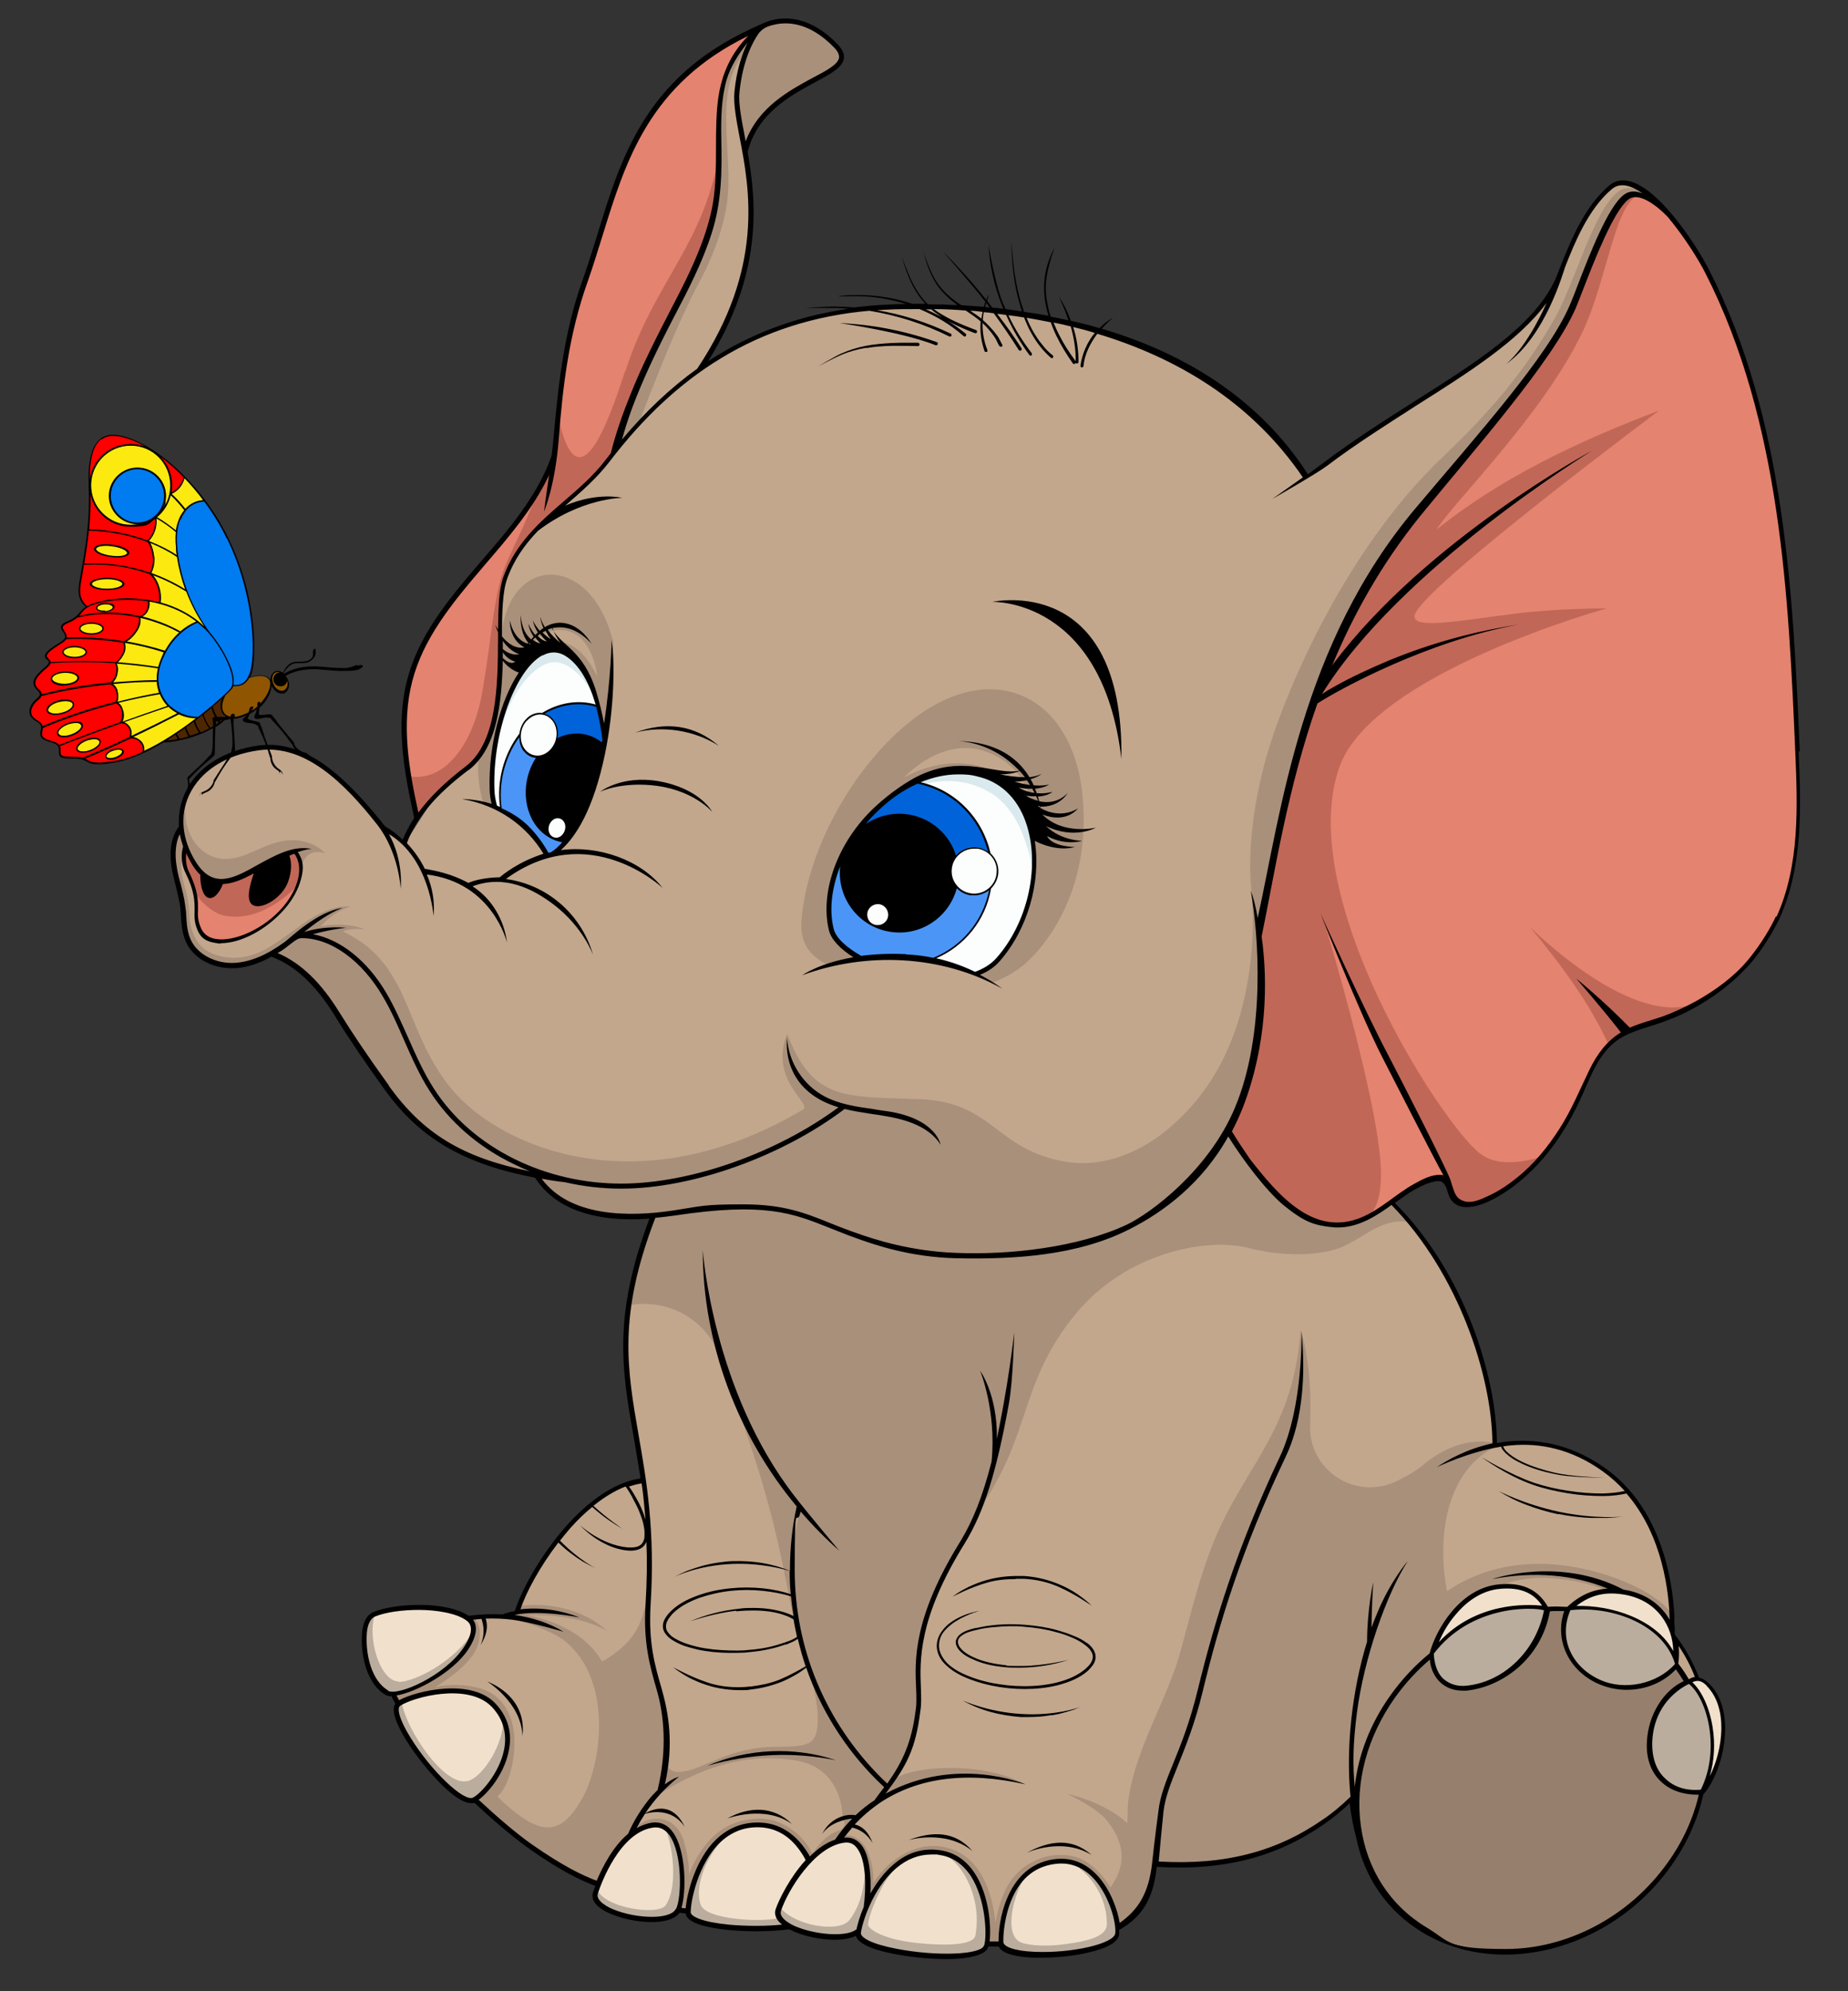 <?xml version="1.0" encoding="UTF-8"?>
<svg id="Layer_1" xmlns="http://www.w3.org/2000/svg" version="1.1" viewBox="0 0 659 710">
  <rect x="0" y="0" width="659" height="710" fill="#333333" stroke="none"/>
  <!-- Generator: Adobe Illustrator 29.3.1, SVG Export Plug-In . SVG Version: 2.1.0 Build 151)  -->
  <defs>
    <style>
      .st0 {
        fill: #0163d9;
      }

      .st1 {
        fill: #fcfefd;
      }

      .st2 {
        fill: #a9907b;
      }

      .st3 {
        fill: #8f5500;
      }

      .st4 {
        fill: #96806d;
      }

      .st5 {
        fill: red;
      }

      .st6 {
        fill: #007bf0;
      }

      .st7 {
        fill: #c16757;
      }

      .st8 {
        fill: #f1e0cc;
      }

      .st9 {
        fill: #fbe910;
      }

      .st10 {
        fill: #4b95f7;
      }

      .st11 {
        fill: #4e2600;
      }

      .st12 {
        fill: #dae9ed;
      }

      .st13 {
        fill: #e4836f;
      }

      .st14 {
        fill: #c2a78d;
      }

      .st15 {
        fill: #8c5400;
      }

      .st16 {
        fill: #baad9d;
      }

      .st17 {
        fill: #98806b;
      }
    </style>
  </defs>
  <g id="elephant">
    <path class="st14" d="M465.8,170.2s-5.5-8.3-11.9-15.4c-6.4-7.1-19.7-18.3-31.9-24.7s-25.1-10.7-44.3-15.7c0,0-9.1-2-16.5-3s-25.2-2.8-39.8-1.9c0,0-9.6.5-13.9,1.1-4.3.6-11.7.4-19.2,2.8s-16.3,5.2-23.9,9.6c-7.6,4.4-9.3,5.1-14.9,9.2-5.6,4-15.5,12.8-21.7,19.3s-9.7,11.7-14.2,16.8c-4.5,5.1-15.4,14.7-19.5,18.6-4.1,3.9-10.5,10.2-13.1,17.2s-2.5,12.7-2.4,19.5c.1,6.8,0,15.1-.4,20.5-.5,5.4-2.2,18.7-5.9,23.7-3.7,5-12.8,12-16.3,15.7-3.5,3.7-11.5,17.2-11.5,17.2,0,0-3.4-3.1-5.9-4.4-2.5-1.3-9.6-10.7-11.4-12.8s-11.3-10.8-15.7-13c-4.4-2.3-10.2-4.7-17.8-3.9-7.6.8-15.1,3.7-19,7.1-3.9,3.4-8.4,8.7-9.3,14-.9,5.4-.3,8-.3,8,0,0-2.2,2.2-2.6,7.6-.4,5.4.9,8.8,1.9,14.3,1.1,5.4,1.1,7.7,2.2,13.6s2.7,8.9,6.8,10.7,12.8,3.2,17.7,1.2c4.9-2,6.1-2.9,6.1-2.9,0,0,11.3,4.6,17,12.4,5.7,7.8,12.2,18.1,15.2,22.7s7.9,12.3,10.7,15.3c2.8,3,10,12.4,21.2,18.1,11.2,5.7,18.3,9.2,30.2,10,0,0,3.6,6.8,10,9.8,6.4,3,17.7,5.9,26.6,5.3,8.9-.5,26.8-4.1,37.7-3.6s19.4,1.6,33.2,7.6,31.5,11.2,52.2,10.2c20.7-.9,32-1.5,47.3-8.5,15.3-7,23.2-13.6,29-21.1,5.8-7.5,8.3-7.4,13.1-19.7,4.8-12.3,8.5-25.3,9.1-38.6.6-13.3-.4-28.6-.4-28.6,0,0,5.4-25.1,7.4-35.4,2.1-10.3,7.6-32.5,11.5-44.6,3.9-12.1,11.8-31.7,20-44.1,8.2-12.4,20.2-27.5,28.6-37.4s20.6-24.5,27.6-34,15.4-20.9,20.1-34.3c4.7-13.4,10.3-25,13-28.4,2.7-3.4,4.6-5,8.3-3.4,3.7,1.6,6,3.1,6,3.1,0,0-4.7-6.2-9.5-7.4s-6.7-.4-11.5,5.4c-4.8,5.8-6.9,9.3-10.9,18.8s-6.3,15.9-11.1,20.9-16.3,15.8-31.1,25.3-32.9,21.3-39.1,25.6c-6.2,4.3-12.5,8.5-12.5,8.5h0Z"/>
    <path class="st2" d="M218.5,228.2c-8.3-32.1-38.7-30.3-39.8.8-.1,3.2-.7,14.1-.8,15.1-.5,5.4-2.2,18.7-5.9,23.7-.3.5-.7.9-1.1,1.4-1.2,5.2.3,13.7,1.4,17,1.7.1,3.4,1,4.9,1.6,2.8,1.1,5.1,2.9,7.5,4.7,4.3,3.4,7.7,7.8,10.4,12.6,2.2-1.4,4.5-2.8,6.4-4.6.9-.9,1.8-1.9,2.6-2.8,1.6-3.2,2.8-6.7,4-10,2.2-6.6,4.3-13.3,6-20,3.4-13,5.2-26,4.5-39.5h0Z"/>
    <path class="st2" d="M581.9,67.2c-10.7-2.8-19,30.9-27,45.4-10.6,19.3-24.3,35.1-40.2,50.1-35.2,33.4-55.7,83.3-61.9,103.1-9.6,31.2-6.5,51.6-6.5,51.6,0,0,.9,20.9,3.2,30,0-8.8-.6-16.1-.6-16.1,0,0,5.4-25.1,7.4-35.4,2.1-10.3,7.6-32.5,11.5-44.6,3.9-12.1,11.8-31.7,20-44.1,8.2-12.4,20.2-27.5,28.6-37.4s20.6-24.5,27.6-34,15.4-20.9,20.1-34.3c4.7-13.4,10.3-25,13-28.4,2.7-3.4,4.6-5,8.3-3.4,3.7,1.6,6,3.1,6,3.1,0,0-4.9-4.6-9.7-5.8h0Z"/>
    <path class="st2" d="M386,283.3c-3.6-35.6-32.5-49.6-62-25.6-20.2,16.4-36.2,45.6-38.2,70.5-.8,9.4,4.7,13.8,10.3,16.2,9.4-3.6,20.1-4.9,30-3.2,17.6,3,27.8,9,27.9,9.1,3.6-1.3,6.9-3.1,10-5.4,7.5-5.8,25.5-26.2,22-61.5Z"/>
    <path class="st14" d="M249.3,133.8s4.1-8.5,4.7-9.4c.5-1,.9-1,3.4-6.1,2.4-5.1,8.2-17.9,9.5-26.4,1.3-8.5,1.3-18.9.6-26.6-.8-7.7-1.9-11.6-1.9-11.6,0,0,1.7-6.7,6.3-11.3,4.6-4.6,8-7.6,13-10.5,4.9-2.9,10.5-5.5,12.5-7.1,2-1.7,2.8-2.8,2.8-4.4,0-1.6-3.7-7.1-8.5-9.4-4.8-2.3-8.8-3.5-12.5-3.1-3.7.4-7.1,1.6-10.3,4.4-3.2,2.8-7.3,6.9-9.8,13.9-2.5,6.9-2.8,15.5-2.6,25,.2,9.5.3,21.8-3,29.5-3.4,7.7-6.9,18.8-15.1,33.9s-15,30.8-16.5,37.1c-1.5,6.3-2.9,11.2-2.9,11.2l30.4-29h0Z"/>
    <path class="st14" d="M610,607.5c-5-12.6-12.2-23.1-12.2-23.1l-1.4-4.2s.2-9-1.3-17c-1.5-7.9-6.6-24.7-17.3-34.5-10.7-9.8-18.3-12.5-25.7-13.5s-18.9,0-18.9,0c0,0-.2-10.6-1.8-18.8-1.6-8.2-5.6-22.2-10.1-31.5-4.4-9.2-14-24.4-18.9-29.9-4.9-5.4-5.8-6.5-5.8-6.5,0,0-9.3,7.2-16,7.6-6.7.4-13.7,1.1-22.2-7.2s-20.4-25.9-20.4-25.9c0,0-7.6,14.5-18.9,23.2-11.3,8.7-27,17.9-47.1,20.1-20.1,2.2-42.8,2.4-58.8-3.1-16-5.5-26.2-11.2-37.1-12.5-10.9-1.2-42.9,2.5-42.9,2.5,0,.2-5.2,13.6-7.2,22.6-2,9-3,16.8-2.9,24.8s1.7,16.4,2.6,23.8,3.7,23.5,3.7,23.5c0,0-6.4.5-13.6,5.5s-13.6,11.2-18,17.3c-4.4,6.1-8.7,12.5-10.3,16.3s-3,7.8-3,7.8l-5.6,2.1s-3-.4-5.8-.4c-2.8,0-6.5.9-6.5.9,0,0-3.8-4.1-14.6-4.1-10.8,0-18.8,2.5-18.8,2.5,0,0-1.7,1.1-2.5,3.7-.8,2.5-.9,9.3,0,13.7.9,4.4,3.1,7.2,4.4,8.4s4.8,2.5,4.8,2.5l2.2,3.5s-1.4.1-.7,3.4,4.3,9.8,7.7,14.7c3.4,4.9,10.4,11.4,12.7,13.5,2.3,2.2,5.4,3.5,6.8,2.8,0,0,7.4,6.2,10,8.3,2.6,2.1,13.3,10.6,19.3,14.1,6,3.5,15.1,7.4,15.1,7.4,0,0,24.4,8.5,29.6,9.3,5.2.8,38.7,3.8,45.1,5.1s51.9,6.3,57.9,6.8c6,.5,3.1.4,9.9.2,6.8-.2,36.4-1.7,41.7-5.1,5.3-3.5,12-8.9,12.5-13.7.6-4.8,2.1-10.6,2.1-10.6,0,0,15.7,2.2,27.8-.4,12.2-2.6,24.6-8.5,29.1-12,4.5-3.5,13.9-10.9,13.9-10.9,0,0,.8,16.2,5.3,25.3,4.5,9.1,14.5,23.1,28.9,26.9s27.8,5.5,43.5-1c15.6-6.5,25.1-14.6,32.3-23.5,7.2-8.9,11.3-19.5,12.4-22.9,1.1-3.3,1.6-6,1.6-6,0,0,8.1-19.2,3.1-31.8h0Z"/>
    <path class="st4" d="M608.3,611.3c-1.7-4.9-3.7-6.8-6.3-11.2-1-1.7-3.4-4.4-4-6.2-4.9-15.4-18.2-18.8-29.9-20-4.3-.4-9,0-19.7-.3-10.7-.3-15.3,2.2-22.8,6.3-8.5,4.6-16.3,10.8-22.8,17.9-6.6,7.3-12.2,16.2-15.4,25.6-2.3,6.7-3.2,13.8-4.1,20.8.5,5.3,1.8,15.2,5,21.6,4.5,9.1,14.5,23.1,28.9,26.9s27.8,5.5,43.5-1c15.6-6.5,25.1-14.6,32.3-23.5,7.2-8.9,11.3-19.5,12.4-22.9,1.1-3.3,1.6-6,1.6-6,0,0,3.1-7.4,4.3-16.1-.6-4-1.5-8.1-2.8-12h0Z"/>
    <path class="st2" d="M463.8,474.3c-2.5,34-18,46.8-29,70.8-7.7,16.8-11.9,38.3-15.2,48.2-5.5,16.4-15.3,32.2-17.3,49.3-.2,1.8-.2,5.6-.3,7.4-8.7-7.9-21.5-10.4-21.5-10.4,0,0,10.3,4.6,14.3,9.6,8,10,5.3,18.2,1.2,23.7-2.4-3.9-5.9-7.8-9.9-9.8-4.6-2.4-11.1-2.2-15.8-.2-8.6,3.5-13.1,10.2-15.3,22.7-.9-8.9-4.5-25.3-19.9-27.3-9.4-1.2-18.7,5.2-23.7,13.1.4-5-1.3-10.2-2.6-12.5-1.7-3-5.6-5.9-9-3.9-.2.1-.1.5.1.5,10.3-.2,9.4,19.8,9,20.7-.1.3.6,2.6,2.8-2.3,5.1-8.3,13.7-16.5,23.8-13.6,2.5.7,5.2,1.8,7.4,3.3,2.6,1.8,3.9,4.6,5.2,7.3,2.2,4.7,3.6,9.6,4.8,14.7-21.7.5-35.8-4.2-41.6-5-5.6-.7-27.3-3-14.4-21.7-8.9,6.3-10.5,27-9,27.3,6.4,1.3,51.9,6.3,57.9,6.8,6,.5,3.1.4,9.9.2,6.8-.2,36.4-1.7,41.7-5.1,5.3-3.5,11.2-9,12.5-13.7,2.8-10.3,2.2-28.5,6.8-39.6,3.2-7.7,5.1-14.2,8.1-21.1s4.7-18.3,6.7-25.6c4-14.2,8.2-25.8,13.3-39.7,5.1-13.8,11.1-24.1,15.6-38.1,4.2-13.1,3.9-17,3.4-35.9h0ZM391.1,678.1c-5.8,4.6-15.4,5.1-22.5,6-4.2.6-8.1.9-11.8,1.1,1-3.4,1.7-6.9,3.2-10.1,2-4.2,5.1-7.8,9.3-9.9,4.7-2.4,11.1-3.2,15.9-.7,4,2.1,7.2,6,9.8,9.7-1.3,1.6-2.7,2.9-3.9,3.8h0Z"/>
    <path class="st14" d="M225.1,655.7c2.1-7.9,4.5-12,10.7-17.4,2.3-9.8,2.6-20.8.6-30.3-2-9.6-4.5-17-5.5-26.8-1.1-10.5,1-19.8.8-30.4,0-6.3-1.8-16.7-2.5-23-1.1.1-6.9,1-13.4,5.5-7.2,4.9-13.6,11.2-18,17.3-4.4,6.1-8.7,12.5-10.3,16.3s-3,7.8-3,7.8l-5.6,2.1s-3-.4-5.8-.4c-2.8,0-6.5.9-6.5.9,0,0-3.8-4.1-14.6-4.1-10.8,0-18.8,2.5-18.8,2.5,0,0-1.7,1.1-2.5,3.7-.8,2.5-.9,9.3,0,13.7.9,4.4,3.1,7.2,4.4,8.4s4.8,2.5,4.8,2.5l2.2,3.5s-1.4.1-.7,3.4,4.3,9.8,7.7,14.7c3.4,4.9,10.4,11.4,12.7,13.5,2.3,2.2,5.4,3.5,6.8,2.8,0,0,7.4,6.2,10,8.3,2.6,2.1,13.3,10.6,19.3,14.1,6,3.5,15.1,7.4,15.1,7.4,0,0,3.6,1.3,8.4,2.9.8-6.3,1.8-12.7,3.5-18.9h0Z"/>
    <path class="st2" d="M244,679.5c1.5-7.5,2.9-12.4,0-22.6-2.3-8.1-8.1-8.7-10.8-8.4s-5.3,1.7-7.4,3.6c1.4,8.7,5.2,17.1,11.2,23.6,1.8,2,4.3,3.6,7.1,3.8h0Z"/>
    <path class="st8" d="M134.3,600.1c2.4,3.1,3.3,4.4,5.6,4,2.3-.4,6.8-.7,11.6-3.7s9.9-6.7,12.4-9.3,4.7-7,4.8-9.6-1.9-5.1-4.5-6.1c-2.7-1-12.2-2.7-19-2.1-6.8.6-10.9,1.3-13,3.2-2.1,1.9-2.6,5.6-2.4,9.5s1.9,10.8,4.4,14.2h0Z"/>
    <path class="st16" d="M142.2,599.5c-6.5.1-11.4-15.2-8.5-24-.6.3-1,.6-1.4,1-2.1,1.9-2.6,5.6-2.4,9.5s1.9,10.8,4.4,14.2c2.4,3.1,3.3,4.4,5.6,4,2.3-.4,6.8-.7,11.6-3.7s9.9-6.7,12.4-9.3c2.4-2.6,4.6-6.8,4.8-9.4-6.5,10.4-20.4,17.8-26.6,17.9h0Z"/>
    <path class="st8" d="M142.5,607.5c-1.5,1.1-1.3,2.2-.5,4.9s6.1,12.1,10.1,16.9,9.8,9.7,12.5,11.4c2.7,1.7,4.5,1.7,5.9.5,1.5-1.2,9.6-10.5,10.1-17.6s-1.3-13.7-5.8-16.9-11.9-4.9-18.7-3.7c-6.8,1.3-13.6,4.4-13.6,4.4h0Z"/>
    <path class="st16" d="M166.6,635c-7.9,2-21.4-17.5-23.3-27.8-.4.2-.7.3-.7.3-1.5,1.1-1.3,2.2-.5,4.9s6.1,12.1,10.1,16.9,9.8,9.7,12.5,11.4c2.7,1.7,4.5,1.7,5.9.5,1.5-1.2,9.6-10.5,10.1-17.6.2-2.2,0-6.6-1.4-10.2.6,7.3-6.6,20.1-12.7,21.7h0Z"/>
    <path class="st8" d="M212.8,673.1c-.9,3-1.2,4.5,1.9,6.5,3.1,2,7.8,4.5,14.9,4.7s9.8.3,11.4-2.2c1.7-2.5,3.2-14.3,1.4-20.1-1.8-5.8-4.1-10.3-7.6-11.1s-9.9,2.5-13.2,6.7-8.8,15.6-8.8,15.6h0Z"/>
    <path class="st16" d="M242.3,661.9c-1.3-4.1-2.8-7.6-4.9-9.5,1.9,3.8,4.9,19.5,0,26.9-2.5,3.8-22.6,1.1-24.7-6.2-.9,3-1.2,4.5,1.9,6.5,3.1,2,7.8,4.5,14.9,4.7s9.8.3,11.4-2.2c1.7-2.5,3.2-14.3,1.4-20.1h0Z"/>
    <path class="st2" d="M244.7,681c1.1.5,1.6,1.8,2.6,2.5,1.4,1,3.4,1.3,5,1.9,1.8.6,3.6,1.3,5.5,1.7,4.6,1,21.2-.2,22.8,0-.8-.8-1.4-1.6-1.5-2.3-.1-1.8.8-5.8,3.3-9.3,2.5-3.6,8.4-12.2,8.4-12.2,0,0-2.1-6-7.1-10-4.6-3.7-11.2-6.8-21.1-3.5s-15,13.2-17.1,19.1c-1.4,4-2.2,9-2.6,11.8.6,0,1.3,0,1.8.3h0Z"/>
    <path class="st8" d="M245.5,681.3c.9,2.9,6.4,5.2,15.6,6,9.2.8,20-.6,20-.6,0,0-3.3-2.2-3.4-3.8,0-1.6.7-5.1,2.9-8.2,2.2-3.2,8.3-11.7,8.3-11.7,0,0-2.3-4.8-7.2-7.9-4.8-3-9.9-6-18.6-3-8.7,3-13.2,11.6-15.1,16.9s-2.5,12.4-2.5,12.4h0Z"/>
    <path class="st16" d="M277.9,683.7c-4.3,1.8-26,1-28-4.5-2.5-6.6,2.1-18.6,10.5-26-6.9,3.7-10.8,11-12.4,15.7-1.8,5.2-2.5,12.4-2.5,12.4.9,2.9,6.4,5.2,15.6,6,9.2.8,20-.6,20-.6l-3.2-3h0Z"/>
    <path class="st8" d="M287.3,689.1c9.5,1.9,16.6.9,18.2-.2l3.9-10.3s1.5-8-.5-14.3c-2-6.3-5-10.9-12.2-6.7-7.2,4.2-13.5,11.6-16.6,17.8s-3.6,7.7-.8,9.9c2.8,2.2,8,3.8,8,3.8h0Z"/>
    <path class="st16" d="M308.9,664.3c-.1-.4-.3-.8-.4-1.2.2,6.8-.8,15.3-5.6,21.5-3.7,4.7-19.7,2-24.9-4.7-1,2.6-.6,3.8,1.3,5.4,2.8,2.2,8,3.8,8,3.8,9.5,1.9,16.6.9,18.2-.2l3.9-10.3s1.5-8-.5-14.3h0Z"/>
    <path class="st16" d="M334.9,660.8c-12-.2-18.9,5.7-23,13.3-4.2,7.6-5.9,14.1-5.7,15.5s6,6.3,23,7.6c17,1.3,21.8-1.5,22.5-3.1s1.2-13.4-1.8-19.6-7.3-13.7-15-13.8Z"/>
    <path class="st8" d="M334,660.5c-10.5-.2-15.8,5.7-19.4,12.3-3.6,6.7-5.2,12.3-5,13.6s5.2,5.5,20.1,6.6c14.9,1.2,17.8-1.3,18.1-2.8,2.9-15.5-7-29.6-13.8-29.7h0Z"/>
    <path class="st8" d="M376.8,663.8c-5,1-10.1,3.1-13.2,7.5-3.1,4.4-5.1,8.9-5.8,13.4s-1.2,7.1-.6,8.4,7.8,6,23.3,3.6c15.5-2.4,17.8-4.9,18-7,.2-2.1-.7-11.2-3.9-15.3s-9-12.2-17.7-10.6h0Z"/>
    <path class="st16" d="M397.8,683.2c-.2-3.4-1.7-7.1-3.4-9.8-2-3.3-5.6-7.4-9.7-7.5,5.5,4.4,10,11.3,10,20.1,0,4-5.2,6.1-16.8,7.4-3.5.4-10.3.5-13.7-.8-5.7-2.1-4-14.2,1.3-23.6-.7.7-1.4,1.5-2,2.3-3.1,4.4-5.1,8.9-5.8,13.4s-1.2,7.1-.6,8.4,7.8,6,23.3,3.6c15.5-2.4,17.8-4.9,18-7,.1-1,0-3.6-.6-6.5h0Z"/>
    <path class="st16" d="M510.4,590.1s3.4-7,12.2-11.3c8.8-4.3,16.7-6.2,22.1-5.9s6.8.7,6.8.7c0,0-2.5,17.1-16.2,24.5s-25.3,3.9-24.9-7.9h0Z"/>
    <path class="st16" d="M559.3,573.6s10.9-2.4,22.7,3.6,14.3,10.1,15.9,16c0,0-9.1,10.8-22.2,8.3s-15.3-8.6-17.1-14.5c-2.3-8,.7-13.4.7-13.4h0Z"/>
    <path class="st16" d="M602.1,599.4s-7.5,2.8-10.7,10.1c-3.2,7.3-3.7,14.4-1.7,20,2,5.6,7.7,8.4,11,9.2,3.3.8,6.3.6,6.3.6,0,0,4.7-11.7,3.6-21.5-1.5-12.2-8.4-18.4-8.4-18.4h0Z"/>
    <path class="st8" d="M510.4,590.1s7.1-19.1,18.2-22.9c11.2-3.8,17.7.5,18.9,1.3,1.2.8,4,5.1,4,5.1-17-1.9-31,3-41.1,16.5h0Z"/>
    <path class="st8" d="M559.8,573.1s10.4-10.1,25.6-3.3,12.4,23.5,12.4,23.5c-4.4-13.1-17.1-19.8-38-20.1Z"/>
    <path class="st8" d="M608.4,600c-3.1-2.7-6.3-.5-6.3-.5,8.5,8.9,11.1,21.3,5.8,38.2,5.3-6,7.1-15.2,7-22.3s-3.4-12.7-6.5-15.3h0Z"/>
    <path class="st13" d="M66.3,302.1s-1.1,1-.7,4.1,1.6,5.2,2.4,7.5c.8,2.3,2,5,2,8.3,0,3.2-.3,4.8.4,6.7.7,1.8,1,4.8,4.2,6.3,3.2,1.5,10.4.7,15.8-2.5s10.8-7.5,12.7-10.8,4.3-8.2,4.4-11.3-2.3-6.8-2.3-6.8c0,0-10.4,4.9-15.4,7.2-5,2.3-10.2,5.8-14.8,2.4-4.6-3.4-8.6-10.9-8.6-10.9h0Z"/>
    <path class="st7" d="M69.4,317.9c1.6,3.3,6.2,7.2,9.3,8.2,4.4,1.3,14.5,2.3,27.1-10,.9-2.1,1.6-4.2,1.7-5.8.1-3.1-2.3-6.8-2.3-6.8,0,0-10.4,4.9-15.4,7.2-5,2.3-10.2,5.8-14.8,2.4-4.6-3.4-8.6-10.9-8.6-10.9,0,0-1.1,1-.7,4.1s1.6,5.2,2.4,7.5c.4,1.3,1,2.6,1.4,4.2h0Z"/>
    <path class="st13" d="M449.1,330.7s4.6-22.1,6.6-31.5c2-9.5,6.7-30,9.9-40.2,3.2-10.2,12.8-37.3,22.3-51.7s29.9-40,38.4-49.1c8.5-9.1,27.9-35.2,32.1-43.9,4.2-8.6,8.8-21.1,10.4-24.8s5.8-14.1,9.3-17.5c3.6-3.4,4.5-4.5,10.9-.6,6.4,3.9,16.1,15.5,21.8,29.6,5.8,14.1,14,30.7,18.8,56.5,4.8,25.8,7.4,46.3,8.9,69s2.8,50.5,3.1,60.6c.3,10-1.6,31-10.3,45.5s-20.8,22.8-27.3,26-16.9,6.7-20.7,8.1c-3.7,1.4-8.9,3.1-14.1,11.5-5.2,8.4-8.1,20.8-18.2,32.4-10.2,11.6-16.2,15.6-20.9,17.3s-8.2,2.2-9.9,1-2.9-5.1-3.5-6.7-2.1-2.7-5.5-1.6c-3.4,1-10.5,5.9-18.4,10.8-8,4.9-12.5,7.5-19.2,5.5-6.7-1.9-12.7-5-20.8-13.9-8.2-8.9-14.9-19-14.9-19,0,0,7.7-18.2,9.9-29.8,3.5-18.8,1.3-43.3,1.3-43.3h0Z"/>
    <path class="st7" d="M527.9,411.4c-14.2-11-66.6-92.5-50.2-138.1,12-33.4,95.3-56.4,95.3-56.4,0,0-17.1,0-32,1.8-20.2,2.5-39.6,6.4-36.2-.2,5.8-11.6,86.8-72.1,86.8-72.1-29.4,11.1-56.8,24.3-79.3,42.4,5.3-9,38.1-41,52.1-70.6,8.8-18.7,11.5-46.2,20.3-48.8-2.7-.8-4,.4-6.5,2.8-3.6,3.4-7.7,13.8-9.3,17.5-1.6,3.7-6.3,16.1-10.4,24.8s-23.6,34.8-32.1,43.9c-8.5,9.1-28.9,34.7-38.4,49.1-9.5,14.4-19.1,41.5-22.3,51.7-3.2,10.2-7.9,30.8-9.9,40.2-2,9.5-6.6,31.5-6.6,31.5,0,0,2.2,24.5-1.3,43.3-2.2,11.6-9.9,29.8-9.9,29.8,0,0,6.7,10.1,14.9,19,6.8,7.5,12.1,10.8,17.7,12.9,8.4,0,22.9,5.4,21.8-19.6-1.1-25.2-20.3-88-20.3-88,0,0,11.6,28.1,17.8,40.1,2.8,5.3,26,49.8,26.7,53,.8,3.7,1.6,7.7,6.2,7.5,13.6-.4,28.4-17.1,28.4-17.1,0,0-14.8,6.1-23.2-.4h0Z"/>
    <path class="st7" d="M603.4,358.2c-23.2,7.3-57.9-27.8-57.9-27.8,11.6,14,21.7,27.9,28.1,42,0,0,7.2-5.2,8.8-5.7,7.2-2.2,13.6-4.5,21.2-7.8.3-.1,0-.7-.3-.6h0Z"/>
    <path class="st13" d="M219.8,160.2s4.3-18.6,13.1-35.5,21.3-39.4,22.6-52.5c1.3-13.1,1-25,.9-31.7,0-6.7,1.3-15.6,5-19.8,3.7-4.2,8.3-9.9,8.3-9.9,0,0-9.8,3.4-16.1,8.1-6.2,4.7-16.4,14-24.4,26.7s-9.8,23.7-13,32-6.5,21.5-8.8,27.4c-2.3,5.9-4.8,17.1-6.6,28.2s-3.3,31.5-3.3,31.5c0,0-6.3,13.8-14.4,23.1-8.1,9.3-21.2,24.6-26,32-4.8,7.4-8.8,14.7-11.7,25.8-2.9,11.1-.8,20.1-.4,25.4s3.8,20.9,3.8,20.9c0,0,3.4-5.9,9.9-11.2,6.5-5.4,12.2-9.1,14.5-14.8,2.3-5.8,5.6-16.5,5.3-29.1-.3-12.6-1.2-22.4,1.4-29.1,2.6-6.7,6.4-13.9,13.9-20.7,7.4-6.7,16.9-15.4,19.9-19.1,3-3.6,6.1-7.7,6.1-7.7h0Z"/>
    <path class="st7" d="M222.8,132.6c-5.8,18-16.8,48.8-23.8,15.8-.8,8.5-1.4,16.2-1.4,16.2,0,0-2.8,6-6.9,12.8-2.7,8.3-7,16-10.4,24.1-4.2,9.9-4.9,25.3-8.2,44.6-3.2,19.3-13.5,32.8-26.1,30.7,1.1,6.6,3,15,3,15,0,0,3.4-5.9,9.9-11.2,6.5-5.4,12.2-9.1,14.5-14.8,2.3-5.8,5.6-16.5,5.3-29.1-.3-12.6-1.2-22.4,1.4-29.1,2.6-6.7,6.4-13.9,13.9-20.7,7.4-6.7,16.9-15.4,19.9-19.1,3-3.6,6.1-7.7,6.1-7.7,0,0,4.3-18.6,13.1-35.5s21.3-39.4,22.6-52.5c.7-6.8.9-13.3,1-18.9-5.3,34.1-23.3,46.8-33.7,79.2h0Z"/>
    <path class="st1" d="M347,274.9c-6.3-.5-12.8,0-18.5,2.9-5.7,2.9-9.7,3.9-16.3,11-6.6,7.1-9.9,11.1-13.2,19.1s-3.4,13.5-3.2,18.2c.2,4.7,0,6.1,2,8.5,2.1,2.5,9.1,7.2,9.1,7.2,0,0,7.8-1.3,14.9-.5,7.1.8,17.2,2.4,20.4,3.8,3.2,1.3,6.6,2.2,6.6,2.2,0,0,7.6-3.3,11.9-11.4,4.3-8.1,7.6-17.6,8-23s.3-14.1-1.2-19.5c-1.5-5.5-7.6-17.3-20.4-18.3h0Z"/>
    <path class="st12" d="M353.3,282.7c13,7.9,15,28.6,15.2,30.1h0c.4-5.5.3-14.2-1.2-19.6-1.5-5.5-7.6-17.3-20.4-18.3-6.3-.5-12.8,0-18.5,2.9-4.6,2.4-8.1,3.5-12.8,7.6,5.7-3.5,22.5-12,37.6-2.7h0Z"/>
    <path class="st1" d="M197,231.4c-4.4.6-9.6,4.4-13.9,13.3-4.3,9-5.8,18.6-6.9,24.2s.3,19,.3,19c0,0,3.8,1.3,8.1,5.2,4.3,3.9,10.4,12.3,10.4,12.3,0,0,7.8-2.5,13.7-16.8,5.9-14.4,6.8-26.7,6.8-26.7,0,0-1.6-11.1-4-16.5-2.4-5.4-5.1-15.1-14.7-13.9h0Z"/>
    <path class="st12" d="M192.7,237.8c9.9-6.8,18.6,8.9,20.7,12.6-.5-1.9-1.1-3.6-1.7-5.1-2.4-5.4-5.1-15.1-14.7-13.9-4.4.6-9.6,4.4-13.9,13.3-4.3,9-5.8,18.6-6.9,24.2-.1.6-.2,1.4-.3,2.1,2.3-11.8,6.4-26.2,16.7-33.2h0Z"/>
    <path class="st10" d="M332.5,342s2.9-1.2,4.9-2.4,6-4.3,8-6.6c2-2.3,4.2-5.8,5.3-8.4s1.9-5.1,2.3-7.7.2-10.1-.6-13.8c-.8-3.7-3.6-9.4-5.9-12.1-2.3-2.7-6-6.8-10.7-8.9-4.8-2.1-9.6-3.2-9.6-3.2,0,0-7.3,3.9-11.4,7.5-4.1,3.6-10.9,11.5-13.5,16.6s-4.5,10.4-5.3,15.5c-.8,5-.4,10.3.5,12.9.9,2.6,5,6.9,7,8.4s7,1.6,7,1.6c0,0,10.5-.2,15,.2,4.5.5,7.1.4,7.1.4h0Z"/>
    <path class="st0" d="M324.6,313.3c10,2.4,19.8.5,28.6-3.9-.1-2.4-.3-4.7-.7-6.4-.8-3.7-3.6-9.4-5.9-12.1-2.3-2.7-6-6.8-10.7-8.9-4.8-2.1-9.6-3.2-9.6-3.2,0,0-7.3,3.9-11.4,7.5-3.7,3.3-9.5,9.9-12.6,15,6.3,5.8,14.1,9.9,22.3,11.9h0Z"/>
    <path class="st1" d="M355.7,310.5c0,4.6-3.8,8.4-8.4,8.4s-8.4-3.8-8.4-8.4,3.8-8.4,8.4-8.4,8.4,3.8,8.4,8.4Z"/>
    <path class="st1" d="M317.2,326.2c0,2.3-1.8,4.1-4.1,4.1s-4.1-1.9-4.1-4.1,1.8-4.1,4.1-4.1,4.1,1.9,4.1,4.1Z"/>
    <path class="st10" d="M178.8,288.5s-.3-1.4-.4-3.4-.1-5.6.4-8.3c.6-2.7,1.8-6,2.6-8,.8-1.9,2.2-4.2,2.7-5s1.2-1.7,1.2-1.7c0,0,0,1.9.4,3,.3,1.2,1.2,3.2,2.7,3.9,1.5.7,3.2.9,3.2.9,0,0,2.4.3,4.2-1.8s2.7-3.7,2.8-5.7c0-2-.1-4-1.1-5.1-1-1.1-1.7-1.8-2.4-2.1-.7-.3-1.7-.5-1.7-.5,0,0,3.4-2.1,5.9-2.8s5.6-1.2,8.1-1.1,5.7,1.1,5.7,1.1c0,0,2.1,11.1,2.1,13.2s-3.2,19.8-8.5,28.2c-5.2,8.4-11.7,12.2-11.7,12.2,0,0-3.4-7.2-8.5-11.2-5.1-4-7.9-5.7-7.9-5.7h0Z"/>
    <path class="st0" d="M197.5,257.2c1,1.1,1.2,3.1,1.1,5.1,0,2-1,3.6-2.8,5.7-.3.4-.6.6-.9.9,1.6,4.6,3.7,9,6.2,13.1,2,3.3,4.3,6.3,6.8,9,4.6-8.9,7.3-24.2,7.3-26.1,0-2-2.1-13.1-2.1-13.1,0,0-3.3-.9-5.7-1.1-2.5-.1-5.6.4-8.1,1.1s-5.9,2.8-5.9,2.8c0,0,1,.2,1.7.5s1.3,1,2.4,2.1h0Z"/>
    <path class="st1" d="M202.4,295.1c0,2.1-1.7,3.9-3.8,3.9s-3.8-1.7-3.8-3.9,1.7-3.9,3.8-3.9,3.8,1.7,3.8,3.9Z"/>
    <path class="st17" d="M97.3,340.3s7.6-5.7,8.6-6.5,8.3-1.5,15.9,4.4c7.6,5.9,14.3,11.5,18.7,22.3,4.4,10.8,9.4,21,13,27.2,3.6,6.2,12,15.4,18.7,20,6.8,4.6,24,11.6,24,11.6,0,0-13-1.6-21.1-4.2-8.1-2.6-17.7-6.4-30.6-19.8-12.8-13.4-19.8-26.9-24-33.4s-9.8-13.8-13.7-16.5c-3.9-2.7-9.6-5.2-9.6-5.2h0Z"/>
    <path class="st2" d="M236.5,608c-2-9.6-4.5-17-5.5-26.8-.4-3.6-.4-7.1-.2-10.5-1.9,3-.6,13-16.1,21.7-7.8-13.8-26.8-16.5-26.8-16.5,0,0,17.4-1,28.5,5.6-9.3-8.8-23.3-10.1-30.9-8.9-.2,0-.6,1.8-.8,1.9-1.1.3-1.9.7-2.6,1-.4.2-1.1,1.2-.8,1.3,0,0,14.5,3.6,20.4,8.5,17.1,14.2,12.8,44.3,5.6,56.5-7.5,12.6-14.3,13.8-29.9-1.2,3.3-3.2,4.8-8.6,5.5-12.7,2.6-16.2-4.4-23.7-11.2-25.8-9.7-2.9-19.1-.4-22.3,1.3,0,0,0,.2,0,.2,6.5.4,12.9-1.8,19.3,0,4.9,1.3,8.4,4.5,10.8,8.7,1.1,4.7,1.3,7.2.8,12.3-.6,5-6.4,13.1-6.4,13.1,0,0-1.1,1.1-1.8,1.7-.8.6-1.6,1.4-1.5,2.4,0,.8.6,1.4,1.1,2,5.9,6.2,12.6,11.7,19.9,16.2,3.5,2.7,3.3,2.4,6.8,4.5,6,3.5,15.1,7.4,15.1,7.4,0,0,.2,0,.5.2,1.7-6.7,6.3-13.3,11.7-17.5,2-7.1,4.5-11,10.3-16,2.3-9.8,2.6-20.8.6-30.3h0Z"/>
    <path class="st2" d="M168.6,576.5c-.4-.3-.8.3-.5.7,1.9,2.2,1.3,4,1.2,4.2-1.6,6-5.6,10-10.4,14-2.3,2-8.3,4.8-15.1,7.9-1,.2-1.9.7-2.9,1,.5,1.1,1.1,2.2,1.8,3.2,1.1-.4,2.9-1.6,2.8-1.7,5.7-1.3,11.5-5.2,16-8.6,5.2-4,7.9-7.5,9-10.9,1-3.2,1-7.4-1.8-9.6h0Z"/>
    <path class="st2" d="M304.3,588.3c-6.7-1-13.4-2.9-19.5-5.9.7,3.2,1.5,6.4,2.5,9.5,5.5,17.5,15.7,33.5,29.3,45.9,6.3-8.7,10.2-20.4,10.9-30,.5-7.1-1.2-11.4-.5-18.5-7.6.4-15.2,0-22.6-1.1h0Z"/>
    <path class="st2" d="M535.1,515c-4.4-1.3-15.2-3.3-28.2,7.8-1.3,1.1-4.8,3.4-9.3,5.5-14.5,6.7-31.1-4.3-30.4-20.3.5-13.5-.7-25.2-3.3-33.6.5,6.9-.6,17.8-.9,20.7-.6,6.2-2.2,12-4.2,17.8-3.8,11-8.6,21.6-13.4,32.2,0,.8-.1,1.6-.2,2.4-5.6,14.1-7.5,22-11.7,34.5-3.5,10.5-5.3,24.7-9.9,34.7-10.1,22.1-10.3,31.8-11.6,48.1,25.8.4,48.9-3.2,71.1-24.4,3.1-20.4,8.3-28.9,15.9-38.1-1.6-5.6,6.5-24,17.2-34.2-3.6-16.6-2.2-44.5,19-53.1h0Z"/>
    <path class="st2" d="M496.6,428.6c-.2-.2-.5-.2-.7,0-6.5,5.9-15,9.4-23.8,7.8-8.8-1.6-19.9-8.5-34.1-33.4-10,17.4-21.6,30.1-44.9,38.2-19,6.6-38.8,7.4-60,6-15.2-1.1-28.9-7.7-43.4-12.2-14.5-4.5-24.6-5.7-39.9-3.3-.6,19.3,2.4,38.7,8.7,57,20.8,29.5,59.6,28.3,86.3,8.4,4.5,13.2,5.9,27.5,4.1,41.4,19.2-26.8,14.2-45.4,35-70.4,17.7-21.3,46.3-27.1,61.5-23.1,9.8,2.6,24,3.3,32.9-.3,8-3.2,14.9-11.1,24.9-8.8-2.1-2.5-4.2-4.9-6.5-7.2h0Z"/>
    <path class="st2" d="M596.4,575.7c-5.4-7.7-18.7-13-27.8-15.4-16.5-4.4-36.3-4.5-53.6,7.7-11.2,7.9-19.1,23.3-18.1,37,.4-.8.8-1.6,1.2-2.4,0,0,.2,0,.3-.1,2.2-2.5,3.7-5.3,6.1-7.7,1.9-1.9,4.8-3.3,6.3-5.5.7-1,.9-2.7,1.3-3.8.6-1.6,1.4-3.2,2.2-4.8,1.4-2.6,3.3-4.9,5.2-7.1,9.6-7.4,21.8-11.9,33.8-10.9h0c6.6.4,13.6,1.8,20.2,4.6,4.9-.8,10.2,1.3,14.3,4.2,4.1,2.9,7.1,7.1,9.2,11.6-.3-2.5.9-5.4-.5-7.5h0Z"/>
    <path class="st2" d="M313.3,642.3s13.1-7.3,23.6-8.6c15.5-1.8,28.8,2.5,28.8,2.5,0,0-10.5-6.5-29.6-5.8-13.8.5-18.2,4.5-18.2,4.5l-4.6,7.4h0Z"/>
    <path class="st2" d="M288.8,596.9c-.6-1.9-1.3-3.8-2.2-5.6.7,1.9,1.4,3.7,2.2,5.6Z"/>
    <path class="st2" d="M256.9,484.1c-2.2-6.5-6.9-12-12.8-15.4s-13.1-4.6-19.8-3.3c1.5-11.4,4.1-21.3,8.3-31,5.9-2.1,11.9-3,18.2-3.3,4.9,17.3,5.5,35.1,6.1,53h0Z"/>
    <path class="st2" d="M284.9,537.7c-4.2,14.1-2.8,26.8-1.5,41.5-2.7-13.7-5.3-27.5-8.9-41-3.9-14.8-9-29.3-14.1-43.8,5.3,15.5,13.8,30.9,24.4,43.4h0Z"/>
    <path class="st2" d="M243.1,675c1.1,0,2.2,0,3.2.1-.5,2.2-.5,4.3-.7,6.6-1.3,0-4,0-4,0,0,0,1.3-6.7,1.5-6.7Z"/>
    <path class="st2" d="M288.8,596.9c1.7,5.2,4.6,17.9,1.4,23-1.7,2.7-6.8,2.9-12.8,2.9-17.8,0-26.1,8-34.2,8.9-1.9.2-3.8.2-5.4-2-.3,3-1.5,5.9-2.4,8.8,0-.1,0-.2,0-.3-.9.9-1.8,2.1-2.8,3,10.5-6.7,28.5-17.3,51.3-13.5,15.7,2.6,16.8,18,16.5,20.8,1.6,1.5.5,3.7-1.3,4.2-4.9,1.5-8.7,6.9-10.2,9.5-.3.6.4,1.1.9.7,3.4-3.3,7.9-4.9,10.8-8.8,0-.1.1-.2,0-.4,4.6-4.7,11.6-10.7,11.6-10.7,0,0,3.1-5.4,4.2-6.8-11.6-10.4-21.6-24.7-27.7-39.3h0Z"/>
    <path class="st2" d="M258.5,482.7c3.9,20.2,13.4,39.4,27.1,54.7-4.6,15.8-4.4,32.8.5,48.4,13.5,6.5,26.6,9.1,41.4,7.3.8-23.1,13.2-34.5,22.8-58.7,2.2-14.6,4.2-39.4-7.1-48.9-7.3-6.2-68-8.3-84.8-2.8h0Z"/>
    <path class="st2" d="M124.8,323.2c-7.6-.4-14,4.1-19.9,8.4-6.9,4.9-12.7,9.8-21.5,9.9-3.9,0-9.1-1.3-11.8-4.3-3-3.3-3.9-7.3-4.1-11.5-.2-3.5-.7-6.8-1.8-10.1-.9-3-2.4-10.1,1.3-12.7.2-.1-1.7-4.1-2.8-5.7-.3-.4-.9-.4-1,.1-.8,3.4-1.2,6.8-.9,10.3.2,2,.6,3.1.9,4.4,1.1,4.7,2.8,8.8,2.9,13.8.2,7.3,1.5,14,9.1,16.8,7.8,2.9,15.8,1.2,22.5-2.8,2.9-1.7,6.4-4.7,8.8-6,.7-.4,6.3-1.8,6.3-1.8,0,0,4.7-6.4,12.1-8.8h0Z"/>
    <path class="st2" d="M449.6,343.1c-.4-10.5-3.3-25.5-3.3-25.5,0,0,5.2,43.6-18.8,73.7-13.8,17.3-31.4,25.6-47.5,22.9-25-4.2-25.8-21.3-51.9-22.3-26.9-1-38.1.8-47.4-23.3-6.6,16.8,9.1,24.9,5.7,27-58.3,34.5-106.7,13.7-124.1-5.9-18.8-21.2-14.7-45.7-40-57.6,3.1-1.4,7.8-.7,7.8-.7,0,0-6.5-3.1-16.4-1-6.7,1.5-13.4,5.7-18.4,10.7,1.2-.6,1.6-.9,1.6-.9,0,0,11.3,4.6,17,12.4,5.7,7.8,12.2,18.1,15.2,22.7,3,4.6,7.9,12.3,10.7,15.3,2.8,3,10,12.4,21.2,18.1,11.2,5.7,18.3,9.2,30.2,10,0,0,3.6,6.8,10,9.8,6.4,3,17.7,5.9,26.6,5.3,8.9-.5,26.8-4.1,37.7-3.6s19.4,1.6,33.2,7.6,31.5,11.2,52.2,10.2c20.7-.9,32-1.5,47.3-8.5,7.3-3.3,20.7-11.6,29-21.1,7.6-8.6,12.7-19,14.5-23.1,3.4-8.2,4.8-15.9,6.4-24.7,1.7-9,2-18.4,1.6-27.5h0Z"/>
    <path class="st2" d="M272.9,9.1c-4.7,2-5.9,6.8-7.8,12-1.9,5.2-2.8,9.8-2.5,14,.3,4.2,2.9,18.5,2.9,18.5,0,0,4-12.6,12.6-17.6,8.6-5,17.9-10.2,19.9-12.1,2.1-1.9,3-3.7,1.1-6.1-1.9-2.4-7-8.2-13.8-9.4-6.8-1.2-8.5-.9-12.3.8h0Z"/>
    <path class="st2" d="M268.4,14.9c.7-.7-.2-2-.9-1.4-6.4,4.9-9.5,14-10.7,21.7-1.4,9.7-.2,18.2-.2,28-.1,12.4-6.1,26.9-8.5,31.7-4.7,9.4-8.8,17.9-13.3,27.4-5.1,10.8-11.8,22.2-14.7,37.1-.3,1.3,7.5-7.9,7.5-7.9,0,0,12.2-33.3,22.3-51.9,4.5-8.4,8.8-19.9,9.6-29.5.9-10.5-.8-19.8-.5-30.3.3-10.4,2.4-17.1,9.5-24.9h0Z"/>
    <path class="st2" d="M66.1,286.1c-.4,4.3.2,8.8,2.3,12.6s5.8,6.8,10.1,7.4c3.2.5,6.4-.3,9.5-1.5s5.9-2.7,8.9-3.7c6.5-2.3,13.8-1.9,19.1,3.3-7.3-2.1-8.3,4.4-8.3,4.4l-2.1-5.4s-7.3,3.2-11.3,5.5c-4.1,2.3-9.6,5.5-14.3,5.7-4.1.2-6-1.1-8.8-4-2.8-2.9-5.1-7.9-5.9-11.9-.8-4,.5-8.4.9-12.4h0Z"/>
    <path class="st14" d="M322.4,277.2c19.8-10.7,39.2-3.3,45.9,11.8,0,0-.7-15.2-16.6-21-15.9-5.7-29.3,9.2-29.3,9.2h0Z"/>
    <path class="st14" d="M186.9,237.4c7.2-12.4,19-11.5,26.1,3.9,0,0-1.4-15.4-12-16.6-11.8-1.3-14.1,12.7-14.1,12.7Z"/>
    <path class="st9" d="M61.2,175.9h-.2c0,.1.2.3.2.3,1.8,1.7,3.4,3.5,4.8,5.3v.2c.1,0,.3-.2.3-.2,1.7-1.9,3.8-2.9,6.2-3.1h.3s-.2-.3-.2-.3c-2.1-2.8-4.3-5.4-6.6-7.8l-.2-.2v.3c-.7,2.4-2.4,4.4-4.6,5.4h0Z"/>
    <path class="st9" d="M32.6,208.1c0,1,2.5,1.9,5.6,1.9s5.6-.8,5.6-1.9-2.5-1.9-5.6-1.9-5.6.8-5.6,1.9Z"/>
    <path class="st5" d="M33.6,200.9c6.7,0,13.4,1.1,19.8,3.4h.2c0,0,0,0,0,0,.9-1.8,1.2-3.7,1.1-5.6-.2-2.3-.8-4.1-1.8-5.5h0s0,0,0,0c-6.5-2.5-13.8-3.9-21.1-4.1h-.2v.2c-.4,4.2-1,7.7-1.5,10.8l-.2,1.1h.2c1.2,0,2.3-.1,3.5-.1h0ZM41.8,198.6c-.7,0-1.5,0-2.2-.1-3.8-.5-5.9-1.9-5.8-2.8.1-.8,1.8-1.4,4.1-1.4s1.5,0,2.2.1c3.8.5,5.9,1.9,5.8,2.8-.1.8-1.8,1.4-4.1,1.4h0Z"/>
    <path class="st9" d="M32.4,173.1c0,7.9,6.4,14.3,14.3,14.3s1.7,0,2.6-.2v-.4h-.2c-5.5,0-10-4.5-10-10s4.5-10,10-10,10,4.5,10,10-.3,2.9-1,4.2l.3.2c1.7-2.4,2.6-5.2,2.6-8.1,0-7.9-6.4-14.3-14.3-14.3s-14.3,6.4-14.3,14.3h0Z"/>
    <path class="st5" d="M46.6,158.5c1.8,0,3.5.3,5.1.9l.2-.3c-2-1.1-4-2.1-5.9-2.8-2.1-.8-3.9-1.1-5.6-1.1s-3.2.4-4.3,1.3c-2.9,2.1-4.2,6.8-4.2,14.3h.4c1.1-7,7.2-12.3,14.4-12.3h0Z"/>
    <path class="st5" d="M52.5,192.8h.1s0,0,0,0c2-2,3.1-4.9,2.8-7.8v-.3s-.3.2-.3.2c-2.5,1.8-5.5,2.8-8.6,2.8-6.9,0-12.9-4.9-14.2-11.6h-.3c0,4.4,0,8.5-.5,12.6v.2s.2,0,.2,0c7.2.2,14.4,1.6,20.8,4h0Z"/>
    <path class="st9" d="M40,194.6c-.7-.1-1.4-.1-2.1-.1-2.2,0-3.7.5-3.8,1.2-.1,1,2.3,2.2,5.4,2.6.7.1,1.4.1,2.1.1h0c2.2,0,3.7-.5,3.8-1.2.1-1-2.3-2.2-5.4-2.6h0Z"/>
    <path class="st5" d="M23.6,227.2v.2c0,0,.2,0,.2,0,1.3,0,2.5,0,3.8,0,5.4,0,11,.5,16.5,1.4h.1c1.6-.6,3.1-2,4.3-3.9,1-1.6,1.3-2.9,1.2-4.7h0c0-.1-.1-.2-.1-.2-3.8-.9-7.7-1.3-11.4-1.3s-7.3.4-10.6,1.3h0c-.8.8-1.8,1.3-3.2,1.9-1.2.5-1.9,1-2.1,1.5-.2.5.2,1.1.7,1.7.4.6,1,1.4.8,2.2h0ZM32.6,222c2.3,0,4.2.9,4.2,2s-1.9,2-4.2,2-4.2-.9-4.2-2,1.9-2,4.2-2Z"/>
    <path class="st9" d="M32.6,225.9c2.4,0,4.1-.9,4.1-1.9s-1.6-1.9-4.1-1.9-4.1.9-4.1,1.9,1.6,1.9,4.1,1.9Z"/>
    <path class="st9" d="M26.6,234.3c2.4,0,4.1-.9,4.1-1.9s-1.6-1.9-4.1-1.9-4.1.9-4.1,1.9,1.6,1.9,4.1,1.9Z"/>
    <path class="st5" d="M38.4,218.5c3.7,0,7.5.4,11.4,1.3h0c1.1-.3,2.1-1.2,2.6-2.4.4-.9.6-2.1.4-3.1h0c0-.1-.1-.1-.1-.1-2.4-.4-4.8-.6-7.3-.6-5.1,0-8.8.8-10.6,1.3-4,1.1-5,2.3-6.1,3.6-.2.3-.5.6-.7.9l-.4.4h.6c3.3-.9,6.7-1.3,10.2-1.3h0ZM37.4,215.1c.2,0,.3,0,.5,0,.6,0,1.2.1,1.7.3.6.2,1,.6,1,1,0,.4-.2.8-.8,1.1-.6.3-1.3.6-2.2.6-.2,0-.3,0-.5,0-.6,0-1.2-.1-1.7-.3-.6-.2-1-.6-1-1,0-.4.3-.8.8-1.1.6-.3,1.3-.5,2.1-.6h0Z"/>
    <path class="st5" d="M31,216.1h0c0,0,.1,0,.1,0,.9-.5,2.1-1,3.6-1.4,1.8-.5,5.4-1.3,10.6-1.3s7.7.5,11.2,1.4h.2c0,0,0-.1,0-.1.5-3.8-.8-7.7-3.3-10.1h0s0,0,0,0c-6.5-2.3-13.2-3.4-19.9-3.4s-2.4,0-3.7.1h-.1l-.2.9c-.2,1.1-.3,2-.5,2.9h0c-.9,5-1.4,7.7,1.5,10.7,0,0,.2.2.4.3h0ZM44.2,208.1c0,1.1-2.7,2-6,2s-6-.9-6-2,2.7-2,6-2,6,.9,6,2Z"/>
    <path class="st9" d="M34.6,216.8c0,.4.3.7.9.9.5.2,1,.3,1.7.3s.3,0,.5,0c1.6-.1,2.9-.8,2.8-1.6,0-.4-.3-.7-.9-.9-.5-.2-1-.3-1.7-.3s-.3,0-.5,0c-.8,0-1.5.2-2.1.6-.5.3-.8.6-.8,1h0Z"/>
    <path class="st9" d="M53.7,204.4h.2c4.2,1.6,8.2,3.5,12,5.8l.4.3-.2-.5c-1.3-3.7-2.3-7.5-2.9-11.5h0c0,0,0-.1,0-.1-2.9-1.9-6.1-3.6-9.5-5l-.5-.2.3.4c.7,1.3,1.2,2.9,1.4,4.9.2,1.9-.2,3.8-1,5.6v.2c0,0,0,0,0,0Z"/>
    <path class="st9" d="M40.2,244c.7.5,1.2,1.3,1.6,2.4.4,1.1.4,2.6,0,3.6v.3c-.1,0,.2,0,.2,0,4.8-1.2,9.8-2.3,14.8-3.2h.2s0-.2,0-.2c-.5-1.2-.7-2.5-.8-3.8v-.2h-.2c-5.3,0-10.5.4-15.6.8h-.5s.4.3.4.3h0Z"/>
    <path class="st9" d="M43.2,257.5h.4c5.1-2,10.5-3.8,16-5.7h.3c0,0-.2-.3-.2-.3-1.1-1.2-2-2.6-2.6-4.1h0c0-.1-.1-.1-.1-.1-5,.9-10,1.9-14.8,3.1h-.4c0,0,.3.3.3.3.9.6,1.4,1.5,1.6,2.6.2,1,.3,2.6-.3,3.7l-.2.4h0Z"/>
    <path class="st9" d="M40.2,243.2l-.3.4h.5c5.1-.5,10.3-.8,15.6-.9h.2v-.2c0-1.4,0-2.7.4-4.1v-.2s-.1,0-.1,0c-5-.8-10-1.4-14.7-1.7h-.3s.1.3.1.3c.6,1.2.5,2.3.3,3.4-.2,1.1-.7,2.2-1.6,3.1h0Z"/>
    <path class="st9" d="M44.3,229v.3c.4,1.4.3,2.4-.2,3.6-.3.6-1.1,2.2-2.2,3.1l-.4.3h.5c4.7.4,9.5,1,14.4,1.7h.2s0-.1,0-.1c.4-1.4.9-2.9,1.6-4.3.1-.3.3-.6.4-.9v-.2c0,0,0,0,0,0-4.5-1.4-9.2-2.6-13.9-3.4h-.3c0,0,0,0,0,0Z"/>
    <path class="st9" d="M46.5,262.8l.4-.2c5.1-2.4,10.5-5.1,16.4-8.1h.3c0-.1-.3-.3-.3-.3-1-.5-1.8-1.1-2.6-1.8-.2-.2-.3-.3-.5-.5h0c0,0,0,0,0,0-5.5,1.9-10.8,3.7-15.9,5.5l-.6.2h.6c.7.3,1.2.6,1.8,1.4.7,1,1,2.5.7,3.4v.4c-.1,0-.2,0-.2,0Z"/>
    <path class="st6" d="M64.2,185.2c-1.5,3.7-1.3,7.9-1,11.1,1.2,10.7,5.2,20.9,11.7,29.5,2.5,2.9,4.8,6.5,6.4,10,.9,2.1,2.4,5.9,1.9,8.5v.2s.2,0,.2,0c.2,0,.5,0,.7,0h0c.9,0,1.8-.2,2.5-.6,1.6-.9,2.7-2.7,3.3-5.6.5-2.2,1-8.3,0-17.1-.9-7.1-3.1-17.9-8.6-29.4-2.1-4.3-4.8-8.8-8-13.1h0c0,0,0,0,0,0-4.1.2-7,2.4-8.7,6.6h0Z"/>
    <path class="st6" d="M70.6,255.8h0c5.8-4.5,10.5-8.8,11.6-10.2,3-3.6-3.4-15.7-9-21.4-.8-.8-1.7-1.6-2.7-2.4h0c0,0,0,0,0,0-5,1.9-9.4,6.2-12,11.8-1.6,3.3-2.3,6.4-2.1,9.2.2,3.6,1.9,7,4.6,9.4,2.5,2.3,6,3.6,9.4,3.6h.3,0Z"/>
    <path class="st9" d="M56,184.5c2.3,1.4,4.6,3,6.7,4.7l.2.2v-.3c.2-1.4.6-2.7,1.1-3.9.5-1.2,1.1-2.2,1.9-3.2h0c0-.1,0-.2,0-.2-1.4-1.8-3-3.6-4.8-5.3l-.2-.2v.3c-.8,3-2.5,5.7-4.9,7.7l-.2.2h.2c0,.1,0,.1,0,.1Z"/>
    <path class="st9" d="M45.1,228.6l-.4.2h.5c4.6.9,9.1,2,13.6,3.4h.1s0,0,0,0c1.4-2.5,3.1-4.7,5.1-6.5l.2-.2h-.2c-1.7-1-3.4-1.9-5.1-2.6-2.8-1.1-5.7-2.1-8.7-2.8h-.2c0,0,0,.2,0,.2.1,1.7-.2,3-1.2,4.6-.6.9-1.8,2.7-3.6,3.6h0Z"/>
    <path class="st9" d="M52.8,192.9h.2c3.6,1.5,6.9,3.2,9.8,5.1l.3.2v-.4c-.1-.5-.2-1-.2-1.6-.2-1.6-.4-4.1-.1-6.6h0c0-.1,0-.2,0-.2-2.1-1.7-4.4-3.4-6.8-4.8l-.3-.2v.4c.3,2.8-.7,5.8-2.6,7.8l-.2.2h0Z"/>
    <path class="st6" d="M49,167.1c-5.3,0-9.7,4.4-9.7,9.7s4.3,9.7,9.7,9.7,9.7-4.4,9.7-9.7-4.3-9.7-9.7-9.7Z"/>
    <path class="st9" d="M50.6,219.7l-.4.2h.5c2.7.8,5.5,1.7,8.2,2.8,1.8.7,3.6,1.6,5.3,2.6h.1c0,0,0,0,0,0,1.7-1.5,3.6-2.7,5.6-3.5h.3c0-.1-.2-.3-.2-.3-4.7-3.6-10.3-6.1-16.7-7.2h-.2s0,.2,0,.2c.2,1,0,2.2-.4,3-.5,1.1-1.1,1.7-2,2.2Z"/>
    <path class="st9" d="M57,214.9h.2c6.1,1.7,11.3,4.5,15.5,8.6l.3-.2c-2.7-3.9-4.8-8.1-6.5-12.4h0c0,0,0,0,0,0-3.7-2.4-7.7-4.3-11.8-5.8l-.6-.2.4.5c2.1,2.5,3.1,6.2,2.6,9.6v.2s0,0,0,0Z"/>
    <path class="st5" d="M61,175.5v.3c0,0,.2-.1.2-.1,2.2-1,3.9-3.2,4.4-5.5h0c0,0,0-.2,0-.2-2.7-2.8-5.5-5.3-8.4-7.4l-.2.3c2.7,2.7,4.2,6.4,4.2,10.2s0,1.6-.2,2.4h0Z"/>
    <path class="st11" d="M66.1,259.6v-.2c0,0-.3.1-.3.1-.9.6-1.9,1.3-2.8,1.9h-.1c0,0,0,.2,0,.2.2.6.6,1.3,1,1.8h0c0,0,0,0,0,0,1.1-.2,2.1-.5,3.2-.8h.2c0,0-.1-.3-.1-.3-.6-.9-1-1.9-1.3-2.9h0Z"/>
    <path class="st11" d="M69.3,257.3v-.2c0,0-.3.1-.3.1-.9.7-1.8,1.3-2.7,2h0c0,.1-.1.2-.1.2.3,1.1.8,2.1,1.4,3.1h0c0,.1.1,0,.1,0,1.1-.3,2.2-.7,3.3-1.1h.2c0,0-.1-.3-.1-.3-.8-1.2-1.5-2.5-1.9-3.9h0Z"/>
    <path class="st11" d="M62.8,261.9v-.2c0,0-.3.1-.3.1-1.1.7-2.2,1.4-3.2,2.1v.3c1.2,0,2.4-.2,3.7-.4.1,0,.8-.2.8-.2l-.2-.2c-.3-.5-.6-.9-.8-1.5h0Z"/>
    <path class="st9" d="M70.4,255.9h-.5c-2.1,0-4.2-.5-6.1-1.4h0s0,0,0,0c-5.9,3-11.2,5.7-16.3,8.1l-.5.2h.6c.9.2,1.7.6,2.4,1.2,1.1.9,1.6,2.4,1.3,3.6v.4c0,0,.2-.2.2-.2,7-3.3,13.9-8.2,18.5-11.7l.4-.3h0Z"/>
    <path class="st9" d="M43.7,267.7c-.1-.4-.7-.6-1.5-.6s-1.2.1-1.9.4c-1.6.6-2.7,1.6-2.4,2.4.1.4.7.6,1.5.6s1.2-.1,1.9-.4c.8-.3,1.5-.7,1.9-1.2.4-.4.6-.9.5-1.2Z"/>
    <path class="st5" d="M49.8,264.2c-.9-.8-1.9-1.1-3-1.1h-.4c-5.7,2.7-10.9,5-16.2,7.2l-.4.2.4.2c.3.1.6.3.9.5.8.5,1.6,1,3.8,1h0c1.4,0,3.4-.2,5.9-.6,2.9-.5,6.2-1.5,9.9-3.2h0s0-.1,0-.1c.4-1.5,0-2.9-1.2-3.9h0ZM37.8,269.9c-.3-.8.8-2,2.5-2.6.7-.2,1.4-.4,2-.4.9,0,1.5.3,1.7.7.2.4,0,.9-.5,1.4-.5.5-1.2.9-2,1.2-.7.2-1.4.4-2,.4-.9,0-1.5-.3-1.7-.7Z"/>
    <path class="st11" d="M72.4,255v-.2c0,0-.3.2-.3.2-.8.6-1.7,1.3-2.6,2h0c0,0,0,.2,0,.2.4,1.4,1.1,2.9,2,4.1h0c0,.1.1,0,.1,0,1.1-.4,2.1-.9,3-1.4h.2c0-.1-.1-.3-.1-.3-1-1.4-1.8-3-2.3-4.6h0Z"/>
    <path class="st11" d="M76.7,255.8h.3s-.2-.3-.2-.3c-.6-1-1-2.1-1.3-3.2v-.3c0,0-.3.2-.3.2-.9.8-1.9,1.5-2.8,2.3h0c0,0,0,.2,0,.2.5,1.7,1.4,3.3,2.4,4.8h0c0,.1.1,0,.1,0,.3-.2.7-.4,1-.6h0v-.2c0-.7,0-2-.2-2.4,0-.2,0-.3,0-.4.1-.2.3-.3.6-.3h0Z"/>
    <path class="st15" d="M102.5,242.8h-.3c-.2,1.1-1.2,1.8-2.2,1.8s-2.3-1-2.3-2.3,1-2.2,2.2-2.3v-.4c-.2-.1-.5-.1-.8-.1s-.7,0-.9.2c-.6.3-1.1,1-1.2,1.8-.1.9,0,1.8.5,2.7.7,1.4,1.9,2.3,3.1,2.3s.7,0,.9-.2c1.1-.5,1.5-1.9,1.1-3.5h0Z"/>
    <path class="st3" d="M95.4,241.7c-.6-.4-1.5-.6-2.6-.6s-2.5.2-4.1.7h0s0,0,0,0c-.6,1.1-1.3,1.8-2.2,2.3-.7.4-1.6.6-2.6.6s-.5,0-.8,0h-.1s0,.1,0,.1c-.1.4-.3.7-.6,1-.4.4-1.2,1.2-2.2,2.2-1.1,1.9-1.4,3.9-1,5.3.4,1.4,1.5,2.3,3.1,2.5h.3s0-.2,0-.2c0,0,0,0,0-.1,0-.2,0-.3,0-.5.1-.2.4-.3.6-.3s.3,0,.4.2c0,.1,0,.3,0,.7v.2s.2,0,.2,0c.4,0,.8-.1,1.2-.2,1.3-.3,2.6-.8,3.8-1.4h0s0,0,0,0c.2-.4.3-.8.4-1.3.1-.5.4-.7.7-.7s.2,0,.2.1c0,.1,0,.4-.3.7,0,0,0,.1-.3.4l-.3.6.5-.3c.8-.5,1.5-1,2.1-1.5h0c0-.4,0-.6,0-.8,0-.3,0-.6.2-.7,0,0,.2-.1.3-.1s.1,0,.2,0c0,.1,0,.3,0,.5l.3.2c2.5-2.5,3.6-5.4,3.6-7.1s-.4-1.9-1.1-2.4h0Z"/>
    <path class="st5" d="M46.2,263h0c.7-1.1.3-2.8-.4-3.9-.7-.9-1.4-1.3-2.7-1.4h0c-7.9,2.8-15,5.5-21.8,8.2h-.2c0,0,0,.2,0,.2.3.6.2,1.2.2,1.8,0,.6,0,1.1.3,1.5.4.5,1.4.7,3,.7s.5,0,.8,0c.3,0,.6,0,.9,0,1.2,0,2.2.1,3,.3h0s0,0,0,0c5.3-2.2,10.7-4.6,16.5-7.3h0s0,0,0,0ZM27.4,267.2c-.4-1.1,1.1-2.7,3.4-3.5.9-.3,1.9-.5,2.7-.5s.3,0,.4,0c.9,0,1.6.4,1.8,1,.2.5,0,1.2-.7,1.9-.7.7-1.6,1.2-2.7,1.6-.9.3-1.9.5-2.7.5s-.3,0-.4,0c-.9,0-1.6-.4-1.8-1h0Z"/>
    <path class="st11" d="M79,253.4c-.4-1.2-.2-2.6.3-4.2l-.3-.2c-1,.9-2.1,1.9-3.3,2.9h0c0,0,0,.2,0,.2.3,1.3.8,2.6,1.5,3.8h0c0,.1.1,0,.1,0h0c.2,0,.3,0,.5,0h.5c.6,0,1.2,0,1.9,0h0s.2-.2.2-.2h-.2c-.8-.6-1.3-1.3-1.5-2.2h0Z"/>
    <path class="st11" d="M77.9,257.1h0c0,0-.1,0-.1,0,0,0-.2,0-.2,0h-.1s0,0-.1,0h-.2c0,0,0,.1,0,.1,0,.4,0,.7-.1,1.1v.4s.3-.2.3-.2c.4-.2.7-.5,1-.7h.2c0-.1-.2-.3-.2-.3,0-.1-.2-.2-.3-.4h0Z"/>
    <path class="st11" d="M78.7,256.6c-.1,0-.3.1-.4.2l-.3.2v.2c.2.1.3.2.4.3h.1c0,.1.1,0,.1,0,.3-.3.7-.5.9-.8l-.2-.3c-.2,0-.4,0-.7.2h0Z"/>
    <path d="M97.8,242.3c0,1.2.9,2.1,2.1,2.1s2.1-.9,2.1-2.1-.9-2.1-2.1-2.1-2.1.9-2.1,2.1Z"/>
    <path class="st5" d="M17.2,234.9c.3.3.7.6.8,1.1v.2h.2c3.6-.3,7.2-.4,10.9-.4s8,.1,12.1.4h0c1.4-.7,2.4-2.6,2.8-3.4.5-1.1.6-2.3.2-3.7h0c0-.1-.1-.1-.1-.1-5.5-.9-11-1.4-16.5-1.4s-2.6,0-3.9,0h-.2c-.3.6-.8,1.1-1.6,1.6-3.5,2.1-5.2,3.6-5.3,4.5,0,.4.2.7.7,1.1h0ZM26.6,230.4c2.3,0,4.2.9,4.2,2s-1.9,2-4.2,2-4.2-.9-4.2-2,1.9-2,4.2-2Z"/>
    <path class="st5" d="M15.1,259.2h.2c8-3.5,16.8-6.5,26.1-8.8h0s0,0,0,0c.6-1.1.5-2.8.2-3.9-.5-1.3-1.2-2.2-2.2-2.6h0s0,0,0,0c-8.6.9-16.9,2.3-24.6,4.2h0s0,.1,0,.1c-.2.4-.5.9-1.2,1.4-1,.8-2.6,2.6-2.4,4.5.1,1.2.9,2.2,2.4,3,1,.5,1.6,1.2,1.7,1.9v.2s0,0,0,0ZM21,249.9c.8-.2,1.6-.3,2.3-.3,1.6,0,2.8.5,3,1.4.3,1.2-1.5,2.8-4.2,3.5-.8.2-1.6.3-2.3.3-1.6,0-2.8-.5-3-1.4-.3-1.2,1.5-2.8,4.2-3.5Z"/>
    <path class="st9" d="M22.4,262.5c.1,0,.3,0,.4,0,.8,0,1.8-.2,2.8-.5,1.1-.4,2.1-1,2.8-1.7.6-.6.9-1.3.7-1.8s-.8-.8-1.7-.9c-.1,0-.3,0-.4,0-.8,0-1.8.2-2.8.5-1.1.4-2.1,1-2.8,1.7-.6.6-.9,1.3-.7,1.8s.8.8,1.7.9Z"/>
    <path class="st9" d="M19.8,254.5h0c.7,0,1.5-.1,2.3-.3,2.8-.7,4.3-2.2,4-3.2-.2-.7-1.3-1.2-2.8-1.2s-1.5.1-2.3.3c-2.8.7-4.3,2.2-4,3.2.2.7,1.3,1.2,2.8,1.2Z"/>
    <path class="st5" d="M14.7,247.6v.2h.2c7.7-2,16-3.4,24.5-4.2h0c1.1-.9,1.8-2.2,2-3.5.2-1.2.3-2.4-.4-3.6h0c0,0,0,0,0,0-4-.3-8.1-.4-12-.4s-7.4.1-11,.4h-.2c-.2.6-.6,1.2-1.5,1.9-2.6,2.1-3.8,3.8-3.9,5.2,0,1.1.6,1.8,1.3,2.5.5.5.9,1,1,1.6h0ZM19.5,240.3c.9-.5,2.1-.8,3.5-.8h.4c2.5,0,4.6.9,4.6,2.2,0,1.3-2.1,2.4-4.8,2.5h-.4c-2.5,0-4.6-.9-4.6-2.2,0-.6.4-1.2,1.3-1.7Z"/>
    <path class="st5" d="M42.8,257.6h0s0,0,0,0c.8-1,.9-2.9.7-4.2-.3-1.3-.9-2.2-2-2.8h0s0,0,0,0c-9.3,2.4-18.2,5.3-26.2,8.8h-.1v.2c0,.4,0,.8-.1,1.1-.3,1.4-.5,2.6,3.2,3.6,1.3.4,2.3.8,2.8,1.5h0c0,.1.1,0,.1,0,6.8-2.6,13.8-5.3,21.7-8.1h0ZM21.3,259.7c.7-.7,1.7-1.3,2.8-1.7,1-.4,1.9-.6,2.8-.6s.3,0,.5,0c1,0,1.6.4,1.8,1s0,1.3-.8,2c-.7.7-1.7,1.3-2.8,1.7-1,.4-1.9.5-2.8.5s-.3,0-.5,0c-1,0-1.6-.4-1.8-1s0-1.3.8-2Z"/>
    <path class="st9" d="M22.8,244h.3c2.9-.1,4.6-1.3,4.6-2.3,0-1.1-2-2-4.4-2h-.4c-1.3,0-2.4.3-3.3.8-.8.4-1.3,1-1.3,1.5,0,1.1,2,2,4.4,2h0Z"/>
    <path class="st9" d="M29.6,268h0c.8,0,1.7-.2,2.6-.5,1.1-.4,2-1,2.7-1.6.6-.6.8-1.2.7-1.7-.2-.5-.8-.8-1.6-.9-.1,0-.3,0-.4,0-.8,0-1.7.2-2.6.5-2.5.9-3.7,2.4-3.3,3.3.2.5.8.8,1.6.9.1,0,.3,0,.4,0h0Z"/>
    <path d="M127.4,237c-1.2.5-2.6,1.1-4.4,1.2-2.1,0-4.2-.1-6.2-.3-1.5-.1-3-.3-4.6-.3-4.3-.1-8.2.9-10.8,2.6,0,0,0,0-.2-.1.5-1.4,2.1-3.1,3.5-3.5.8-.2,1.6-.2,2.4-.2.2,0,.4,0,.6,0,1,0,2.2-.1,3.1-.8.8-.6,1.9-1.6,1.8-3.2,0-2-1.1-.9-1,.2.2,1.5-.4,2.1-1.1,2.6-.8.6-1.9.6-2.8.7-.2,0-.4,0-.6,0-.8,0-1.7,0-2.5.2-1.6.4-3.1,2.1-3.6,3.8-1-.7-2.2-.9-3.1-.4-.7.4-1.2,1.1-1.4,2.1,0,.3,0,.6,0,.9-.2-.4-.5-.7-.9-1-1.3-.9-3.5-.9-6.4-.1.4-.8.7-1.7.9-2.8.9-4.2,2.2-24.4-8.7-46.8-4.1-8.5-9.9-16.5-16.7-23.1-6.1-6-12.7-10.4-18.6-12.5-4.5-1.6-7.8-1.6-10.2.2-3.2,2.4-4.6,7.8-4.3,16.6.5,12.1-.9,20.4-2,27-.1.8-.2,1.5-.4,2.2-.2,1.1-.3,2.1-.5,3-.9,5.1-1.4,7.9,1.6,10.9,0,0,.2.1.3.2-1,.7-1.6,1.4-2.1,2-.9,1.1-1.8,2.1-4.4,3.2-1.4.5-2.1,1.1-2.3,1.8-.2.7.3,1.4.7,2,.4.6.9,1.2.7,1.9-.1.6-.7,1.1-1.7,1.8-4.7,2.8-5.4,4-5.5,4.8,0,.7.4,1.1.8,1.4.3.3.7.6.6.9,0,.4-.5,1.1-1.4,1.8-2.6,2.2-4,4-4.1,5.4,0,1.3.7,2.1,1.4,2.8.5.5.9,1,.9,1.5,0,.4-.4.9-1.1,1.5-1.1.8-2.8,2.8-2.6,4.9.1,1.3,1,2.4,2.6,3.3,1.8,1,1.7,2,1.4,3.2-.3,1.4-.6,3,3.5,4.1,3.1.8,3.1,2.1,3,3.3,0,.6,0,1.3.4,1.8.6.6,1.9.8,4.1.8,3.5-.1,4.4.5,5.4,1,.8.5,1.7,1,4,1s3.3-.2,6-.6c5.4-.9,11.5-3.7,17.4-7.2,1.3,0,2.9-.2,4.6-.5,5.5-1,9.8-2.8,13-4.6,0,2.9,0,7.2-.3,8.2-.1.4-.3.7-.3,1.1,0,0,0,0,0,0-.9.7-1.9,2-2.8,2.9-1.8,1.7-3.6,3.4-5.3,5-.1.1-.3.3-.4.5,0,.2,0,.4,0,.5.5,1.5.3,3.3-.5,4.7-.3.4-.6.9-.7,1.4-.1.4,0,.9,0,1.3,0-.5,0-1,.2-1.5.2.3.4.6.6,1-.2-.3-.1-.8,0-1.1.2-.4.4-.7.6-1,.8-1.4.9-3.2.3-4.7,0,0,.2-.1.2-.2,2.2-2.4,4.6-4.7,7.1-6.7.5-.4,1-.8,1.4-1.3.4-.1.6-.7.6-1.1,0-2.2.1-6.9.2-9v-.3c1.4-.9,2.6-1.8,3.4-2.6,0,0,.1,0,.2,0,.5,0,.9-.1,1.3-.3.2,0,.3,0,.5,0,.4,2.2,1,9.1.5,10.4-.1.4-.2.8-.2,1.1,0,0,0,.1,0,.2-.8.9-1.5,2.5-2.2,3.7-1.3,2-2.7,4.1-4,6.2-.1.2-.2.3-.2.5,0,0,0,.2,0,.3-.5,1.4-1.6,2.6-3,3.2-.5.2-1,.4-1.4.7-.3.3-.6.7-.7,1.1.2-.5.6-.9,1-1.1,0,.4,0,.8-.1,1.1,0-.4.3-.7.7-.9.3-.2.7-.3,1.1-.5,1.5-.6,2.6-2,2.9-3.6.1,0,.2-.2.3-.4,1.6-2.9,3.3-5.6,5.3-8.2.4-.5.8-1.1,1.1-1.7h0c.4-.1.5-.7.5-1.2,0-2.2-.4-6.9-.5-9,0-.9,0-1.5,0-2,.4,0,.9-.1,1.4-.2,1.1-.3,2.2-.6,3.2-1.1-.2.3-.4.5-.7.8-.5.4-.7.8-.6,1s.2.5.5.6c0,0,.2,0,.2,0h0c.9.6,3,.2,4,1,.2.2.4.2.7.3,0,.7.4,1.3.7,1.9,1.4,2.9,2.6,6,3.5,9.2,0,.1.1.3.2.4,0,1.6.8,3.2,2.1,4.1.3.2.7.4.9.7.3.3.5.6.5,1,0-.4,0-.7.1-1.1.4.4.6.8.8,1.3,0-.4-.1-.9-.4-1.2-.3-.4-.8-.7-1.2-1-1.2-.9-2-2.3-2.2-3.8,0,0,0-.2,0-.2,0-.2,0-.4-.1-.6-.9-2.3-1.8-4.6-2.6-6.9-.5-1.3-.8-3.1-1.5-4.1.1-.2,0-.5-.2-.7-.7-.6-3.1-.6-4.3-1.5.2-.4.4-1,.7-1.6.9-.5,1.8-1.1,2.5-1.7,0,.7-.2,1.3-.5,1.8-.3.6-.4.9-.2,1.2s.4.4.6.4.2,0,.2,0h0c1.1.2,2.9-.8,4.1-.4.3,0,.5.1.7,0,.3.6.8,1.1,1.3,1.6,2.3,2.4,4.3,4.9,6.2,7.6,0,.1.2.2.3.3.5,1.5,1.8,2.8,3.3,3.2.4.1.8.2,1.1.4s.7.4.8.8c0-.4-.2-.7-.2-1.1.5.2.9.6,1.2,1-.1-.4-.4-.8-.8-1-.4-.3-.9-.4-1.4-.5-1.4-.5-2.7-1.5-3.3-2.9,0,0,0-.2,0-.3,0-.2-.2-.4-.3-.5-1.6-1.9-3.1-3.8-4.7-5.7-.9-1.1-1.8-2.7-2.7-3.4,0-.2,0-.5-.4-.6-.9-.4-3.1.4-4.5,0,0-.6.1-1.7.2-2.4,3-2.7,4.3-6,4.3-7.9h0c0,0,.1.2.2.3.8,1.5,2.2,2.5,3.5,2.5s.8,0,1.1-.3c1.5-.8,1.9-3,.9-5-.2-.4-.4-.7-.7-1,2.5-1.5,6.3-2.5,10.4-2.4,1.5,0,3,.2,4.5.3,2,.2,4.2.4,6.2.3,1.9,0,4.2,0,5.4-.7,2.4-1.4.4-1.7-1-1.1h0ZM80.9,191.9c5.6,11.5,7.8,22.3,8.6,29.3,1.1,8.8.5,14.9,0,17.1-.6,2.8-1.7,4.6-3.2,5.4-.9.5-2,.6-3.1.5.6-2.6-.8-6.4-1.9-8.6-1.6-3.5-4-7.2-6.4-10-6.4-8.6-10.4-18.7-11.6-29.4-.3-3.2-.6-7.3,1-11,1.3-3,3.5-6.1,8.5-6.4,3.3,4.4,6,8.9,8,13.1h0ZM46.1,258.9c-.6-.8-1.2-1.2-1.9-1.4,5.3-1.9,10.6-3.7,15.9-5.5.2.2.3.3.5.5.8.7,1.7,1.3,2.6,1.8-5.4,2.8-10.9,5.5-16.4,8.1.4-1.1,0-2.6-.7-3.6h0ZM43.9,253.3c-.3-1.3-.8-2.1-1.7-2.7,4.8-1.2,9.7-2.2,14.8-3.1.6,1.5,1.5,2.9,2.7,4.2-5.3,1.8-10.7,3.7-16,5.6.6-1.1.6-2.7.3-3.9ZM42,246.3c-.4-1.1-.9-1.9-1.7-2.4,5.1-.5,10.3-.8,15.6-.8,0,1.3.4,2.6.8,3.9-5.1.9-10,2-14.8,3.2.4-1.1.4-2.6,0-3.7h0ZM41.6,236.6c4.8.4,9.7.9,14.7,1.7-.3,1.4-.5,2.8-.4,4.2-5.3,0-10.5.4-15.6.8.8-.9,1.4-2,1.6-3.2.2-1.2.3-2.3-.3-3.5h0ZM44.5,229.2c4.7.8,9.4,1.9,13.9,3.4-.2.3-.3.6-.4.9-.7,1.5-1.2,2.9-1.6,4.3-4.9-.8-9.7-1.3-14.4-1.7,1-.8,1.8-2.1,2.3-3.1.5-1.1.6-2.3.3-3.7h0ZM50.1,220.3c2.9.7,5.8,1.6,8.7,2.8,1.8.7,3.4,1.5,5.1,2.4-2,1.8-3.7,4-5.1,6.5-4.5-1.4-9-2.5-13.6-3.3,1.5-.8,2.8-2.3,3.7-3.7,1-1.6,1.4-2.9,1.2-4.8h0ZM53.3,214.5c5.6,1,11.5,3.1,16.7,7.1-2,.8-3.9,2-5.7,3.5-1.7-1-3.5-1.8-5.3-2.6-2.7-1.1-5.5-2-8.2-2.7,1.1-.6,1.7-1.3,2.1-2.3.4-.9.6-2.1.4-3.1h0ZM54.6,205.1c4.1,1.5,8,3.5,11.8,5.8,1.7,4.4,3.8,8.6,6.5,12.5-4.7-4.5-10.2-7.1-15.6-8.6.5-3.4-.6-7.2-2.7-9.7ZM55,198.6c-.2-2-.7-3.7-1.4-5,3.4,1.4,6.6,3,9.5,5,.6,3.9,1.6,7.8,2.9,11.5-3.8-2.4-7.9-4.3-12-5.8.9-1.8,1.2-3.8,1.1-5.7ZM49,186.3c-5.2,0-9.5-4.3-9.5-9.5s4.3-9.5,9.5-9.5,9.5,4.3,9.5,9.5-4.3,9.5-9.5,9.5ZM60.9,176.6c1.7,1.6,3.3,3.4,4.8,5.3-.8,1-1.5,2.1-1.9,3.2-.5,1.3-.9,2.6-1.1,4-2.1-1.7-4.3-3.3-6.7-4.7,2.4-2,4.1-4.7,4.8-7.8h0ZM55.9,184.9c2.4,1.4,4.7,3,6.8,4.8-.2,2.4,0,4.7.1,6.6,0,.5.1,1,.2,1.6-3-2-6.3-3.6-9.9-5,2-2.1,3-5.1,2.7-8h0ZM61,252.1c-2.6-2.4-4.3-5.7-4.5-9.3-.2-2.8.5-5.9,2.1-9.1,2.6-5.5,7-9.7,11.9-11.7.9.8,1.8,1.6,2.7,2.4,5.6,5.6,12,17.6,9,21.1h0c-1,1.2-5.5,5.4-11.6,10.1-3.4,0-7-1.3-9.6-3.6h0ZM72.5,178.3c-2.8.2-4.8,1.4-6.4,3.1-1.5-1.9-3.1-3.7-4.9-5.3,2.3-1,4-3.1,4.6-5.6,2.4,2.5,4.6,5.1,6.6,7.8h0ZM65.5,170.1c-.5,2.3-2.2,4.4-4.3,5.4.1-.8.2-1.6.2-2.4,0-4-1.6-7.6-4.2-10.3,2.9,2.2,5.7,4.7,8.3,7.4h0ZM60.7,173.1c0,3-.9,5.8-2.5,8,.6-1.3,1-2.8,1-4.3,0-5.6-4.6-10.1-10.2-10.1s-10.2,4.6-10.2,10.1,4.6,10.1,10.2,10.1h.1c-.8.1-1.7.2-2.5.2-7.8,0-14.1-6.3-14.1-14.1s6.3-14.1,14.1-14.1,14.1,6.3,14.1,14.1h0ZM36.2,156.7c1.2-.9,2.6-1.3,4.2-1.3s3.4.4,5.5,1.1c2,.7,4,1.6,5.9,2.7-1.6-.6-3.3-.9-5.2-.9-7.4,0-13.5,5.4-14.6,12.5,0-7.4,1.3-12.1,4.1-14.2h0ZM32.2,176c1.4,6.7,7.3,11.8,14.4,11.8s6.2-1.1,8.7-2.8c.3,2.8-.7,5.7-2.7,7.7-6.4-2.4-13.5-3.8-20.8-4,.3-3.7.6-7.8.5-12.6h0ZM30.2,200c.5-3.2,1.1-6.7,1.5-10.8,7.4.2,14.6,1.6,21,4.1.9,1.3,1.5,3.1,1.8,5.4.2,1.9-.2,3.7-1,5.5-7.5-2.6-15.5-3.7-23.4-3.3,0-.3,0-.6.1-.9h0ZM29.3,205.2c.2-.9.3-1.9.5-3,0-.3,0-.5.1-.8,8-.5,15.9.6,23.5,3.3,2.5,2.4,3.8,6.3,3.3,10-8.7-2.2-17.2-1.4-21.9,0-1.7.4-2.8.9-3.7,1.4-.1-.1-.3-.2-.4-.3-2.8-2.9-2.3-5.6-1.4-10.5h0ZM28.9,218.7c1.1-1.3,2-2.5,6-3.6,4-1.1,10.6-1.8,17.8-.7.2,1,0,2.2-.3,3-.5,1-1.4,2-2.5,2.3-7.5-1.7-14.9-1.8-21.7-.1.3-.3.5-.6.8-.9h0ZM23,225c-.4-.6-.8-1.1-.6-1.5.1-.5.8-.9,1.9-1.4,1.6-.6,2.5-1.3,3.3-1.9,6.8-1.7,14.4-1.7,21.9,0,.2,1.8-.2,3.1-1.2,4.6-1,1.6-2.4,3.1-4.2,3.8-6.8-1.1-13.6-1.6-20.4-1.3.2-.9-.4-1.6-.8-2.3h0ZM17.3,234.8c-.4-.4-.7-.6-.6-1,0-.9,1.8-2.3,5.2-4.4.8-.5,1.4-1,1.7-1.5,6.7-.3,13.6.2,20.4,1.3.4,1.4.3,2.5-.2,3.6-.6,1.2-1.5,2.7-2.7,3.3-7.9-.6-15.5-.6-23,0,0-.5-.5-.9-.8-1.2h0ZM13.8,245.8c-.6-.7-1.3-1.4-1.2-2.4,0-1.3,1.4-3,3.9-5.1.9-.7,1.4-1.3,1.6-1.9,7.4-.5,15-.5,22.9,0,.7,1.2.6,2.3.4,3.5-.2,1.3-.9,2.5-2,3.4-8.6.8-16.8,2.2-24.5,4.2,0-.7-.5-1.2-1-1.7h0ZM13.4,256.9c-1.4-.8-2.2-1.7-2.3-2.8-.2-1.8,1.4-3.6,2.4-4.4.7-.5,1.1-1,1.2-1.5,7.8-2,16-3.4,24.6-4.2.9.4,1.7,1.2,2.1,2.5.4,1.1.4,2.7-.2,3.7-9.3,2.4-18,5.3-26.1,8.7-.1-.7-.6-1.4-1.8-2.1h0ZM21.1,265.6c-.5-.6-1.3-1.1-2.9-1.5-3.6-.9-3.3-2-3.1-3.4,0-.4.1-.7.2-1.1,8.1-3.5,16.9-6.4,26.2-8.8,1,.6,1.6,1.3,1.9,2.7.3,1.3.2,3-.6,4h0c-7.3,2.6-14.5,5.3-21.7,8.1h0ZM26.5,269.8c-.3,0-.6,0-.9,0-2,0-3.2-.1-3.7-.6-.3-.3-.3-.8-.3-1.4,0-.6,0-1.2-.2-1.8,7.2-2.8,14.5-5.5,21.8-8.1,1.3,0,2,.6,2.5,1.3.7,1,1,2.6.4,3.6h0c-5.4,2.6-10.9,5-16.5,7.3-.7-.2-1.7-.3-3-.3h0ZM50.8,268.1c-3.4,1.6-6.8,2.7-9.8,3.2-7.2,1.1-8.4.4-9.7-.3-.3-.2-.6-.4-.9-.5,5.5-2.3,10.9-4.7,16.2-7.2,1.1,0,2.1.2,3.2,1.1,1,.8,1.6,2,1.1,3.7ZM51.4,267.8c.3-1.3-.3-2.9-1.4-3.8-.8-.7-1.6-1-2.5-1.2,5.5-2.6,10.9-5.3,16.3-8.1,1.9.9,4,1.4,6.1,1.4-5.4,4.1-12,8.6-18.5,11.6h0ZM63,263.6c-1.3.2-2.5.4-3.6.4,1.1-.7,2.2-1.4,3.2-2.1.2.6.5,1.1.9,1.5-.2,0-.4,0-.6.1h0ZM64.1,263.3c-.4-.5-.8-1.1-1-1.7.9-.6,1.9-1.3,2.8-1.9.3,1,.8,2,1.3,2.9-1,.3-2,.5-3.1.8h0ZM67.8,262.4c-.6-1-1.1-2-1.4-3.1h0c.9-.7,1.8-1.3,2.7-2,.4,1.4,1.1,2.8,1.9,3.9-1,.4-2.1.8-3.2,1.1ZM71.6,261.1c-.9-1.2-1.6-2.6-2-4.1.9-.7,1.7-1.3,2.6-2,.6,1.7,1.3,3.2,2.4,4.7-.9.5-1.9.9-3,1.4h0ZM75.8,256.6c0,.2.2,1.1.2,2.3-.3.2-.7.4-1,.6-1.1-1.4-1.9-3.1-2.4-4.8,1-.8,1.9-1.5,2.8-2.3.3,1.1.7,2.2,1.3,3.2-.5,0-1.1.3-.9.9h0ZM77,258.3c0-.4,0-.8.1-1.1,0,0,0,0,.2,0,.1,0,.3,0,.4,0,0,.1.2.3.3.4-.3.2-.7.4-1,.7h0ZM78.5,257.3c0-.1-.2-.2-.2-.3.2,0,.4-.2.6-.3.2,0,.4-.1.6-.2-.3.2-.6.5-.9.7h0ZM80.5,255.6c-.7,0-1.4,0-2.2,0-.3,0-.5,0-.8,0,0,0,0,0-.1,0-.7-1.2-1.2-2.4-1.5-3.7,1.2-1.1,2.4-2,3.3-2.9-.6,1.5-.7,3-.3,4.3.3,1,.8,1.7,1.6,2.1,0,0,0,0,0,0h0ZM92.8,251c.3-1.1-1.2-1.1-1,.3,0,.2,0,.4,0,.6-.6.5-1.3,1.1-2.1,1.5,0-.2.2-.4.2-.4,1.2-1.1-.5-1.7-.9-.3-.1.5-.2.9-.4,1.3-1.1.6-2.3,1-3.7,1.4-.4.1-.8.2-1.2.2,0-.4,0-.6,0-.8-.3-.7-1.7-.2-1.4.7,0,0,0,0,0,0-1.5-.2-2.5-1-2.9-2.4-.4-1.4,0-3.3,1-5.2,1.1-1,1.8-1.8,2.2-2.2h0c.3-.3.4-.7.6-1.1.3,0,.6,0,.8,0,.9,0,1.8-.2,2.7-.6.9-.5,1.6-1.3,2.2-2.4,3-.9,5.3-.9,6.5,0,.7.5,1,1.2,1,2.2,0,1.6-1.1,4.4-3.5,6.9h0ZM101.4,246.1c-1.2.6-3-.2-3.8-2-.4-.8-.6-1.8-.5-2.6.1-.8.5-1.4,1.1-1.7.3-.1.6-.2.9-.2s.5,0,.8.1c-1.3,0-2.4,1.1-2.4,2.5s1.1,2.5,2.5,2.5,2.2-.8,2.4-2c.4,1.4,0,2.8-1,3.3h0ZM101.9,242.3c0,1.1-.9,1.9-1.9,1.9s-1.9-.9-1.9-1.9.9-1.9,1.9-1.9,1.9.9,1.9,1.9Z"/>
    <path d="M32.6,226.3c2.5,0,4.4-1,4.4-2.2s-1.9-2.2-4.4-2.2-4.4,1-4.4,2.2,1.9,2.2,4.4,2.2ZM32.6,222.4c2.3,0,3.9.9,3.9,1.7s-1.6,1.7-3.9,1.7-3.9-.9-3.9-1.7,1.6-1.7,3.9-1.7Z"/>
    <path d="M38.2,210.4c3.5,0,6.2-1,6.2-2.2s-2.7-2.2-6.2-2.2-6.2,1-6.2,2.2,2.7,2.2,6.2,2.2ZM38.2,206.5c3.2,0,5.4.9,5.4,1.7s-2.2,1.7-5.4,1.7-5.4-.9-5.4-1.7,2.2-1.7,5.4-1.7Z"/>
    <path d="M39.5,198.6c3.5.5,6.4-.1,6.6-1.4.2-1.2-2.5-2.6-6-3-3.5-.5-6.4.1-6.6,1.4-.2,1.2,2.5,2.6,6,3ZM40,194.8c3.2.4,5.4,1.6,5.3,2.4s-2.5,1.4-5.7.9c-3.2-.4-5.4-1.6-5.3-2.4s2.5-1.4,5.7-.9Z"/>
    <path d="M26.6,234.7c2.5,0,4.4-1,4.4-2.2s-1.9-2.2-4.4-2.2-4.4,1-4.4,2.2,1.9,2.2,4.4,2.2ZM26.6,230.8c2.3,0,3.9.9,3.9,1.7s-1.6,1.7-3.9,1.7-3.9-.9-3.9-1.7,1.6-1.7,3.9-1.7Z"/>
    <path d="M22.8,244.4h.4c2.8-.1,5-1.3,5-2.7s-2.3-2.4-5.1-2.3-5,1.3-5,2.7c0,1.4,2.1,2.4,4.8,2.4h0ZM23,239.9h.4c2.5,0,4.2.9,4.2,1.8,0,.9-1.7,2-4.4,2.1-2.7,0-4.5-.9-4.6-1.8,0-.9,1.7-2,4.4-2.1Z"/>
    <path d="M19.8,254.9c.7,0,1.5-.1,2.3-.3,2.8-.7,4.6-2.3,4.3-3.7s-2.8-1.9-5.5-1.2-4.6,2.3-4.3,3.7c.2,1,1.5,1.5,3.2,1.5h0ZM21.1,250.3c.8-.2,1.6-.3,2.2-.3,1.5,0,2.5.4,2.6,1.1.2.9-1.3,2.4-3.9,3-2.6.7-4.6.1-4.8-.8-.2-.9,1.3-2.4,3.9-3h0Z"/>
    <path d="M27.4,257.3c-1,0-2.2.1-3.3.5-1.2.4-2.2,1.1-2.9,1.8-.8.8-1,1.5-.8,2.2s.9,1,2,1.1c.2,0,.3,0,.5,0,.9,0,1.9-.2,2.9-.6,1.2-.4,2.2-1.1,2.9-1.8.8-.8,1-1.5.8-2.2s-.9-1-2-1.1ZM28.2,260.2c-.6.6-1.6,1.2-2.7,1.6-1.1.4-2.2.6-3.1.5-.8,0-1.4-.4-1.5-.8-.2-.4,0-1,.7-1.6.6-.6,1.6-1.2,2.7-1.6.9-.3,1.9-.5,2.7-.5s.3,0,.4,0c.8,0,1.4.4,1.5.8.2.4,0,1-.7,1.6h0Z"/>
    <path d="M34,263c-.9,0-2.1.1-3.2.5-2.4.9-4,2.5-3.6,3.8.2.6.9,1,1.9,1.1.2,0,.3,0,.4,0,.8,0,1.8-.2,2.8-.5,1.1-.4,2.1-1,2.8-1.7.7-.7,1-1.5.8-2.1-.2-.6-.9-1-1.9-1.1h0ZM34.8,265.8c-.6.6-1.5,1.2-2.6,1.6-1.1.4-2.1.6-3,.5-.8,0-1.3-.3-1.5-.7-.3-.8.9-2.2,3.2-3.1.9-.3,1.8-.5,2.6-.5s.3,0,.4,0c.8,0,1.3.3,1.5.7.2.4,0,1-.6,1.5h0Z"/>
    <path d="M40.2,267.1c-1.8.7-3,1.9-2.6,2.9.2.6.9.9,1.8.9s1.3-.1,2-.4c.8-.3,1.6-.8,2.1-1.2.6-.5.8-1.1.6-1.6-.3-.9-2-1.1-3.9-.5h0ZM43.1,268.8c-.4.4-1.1.8-1.9,1.1-1.6.6-3,.4-3.2-.1-.2-.5.7-1.6,2.3-2.1.7-.2,1.3-.4,1.9-.4s1.2.2,1.3.5c0,.3,0,.6-.4,1h0Z"/>
    <path d="M40.8,216.3c0-.5-.4-.9-1.1-1.1-.6-.2-1.4-.3-2.3-.3s-1.6.3-2.2.6c-.6.4-1,.8-.9,1.3,0,.5.4.9,1.1,1.1.5.2,1.1.3,1.8.3s.3,0,.5,0c1.8-.1,3.2-1,3.1-1.9h0ZM37.6,217.7c-.8,0-1.5,0-2.1-.2-.5-.2-.8-.4-.8-.7s.2-.6.7-.8c.5-.3,1.2-.5,2-.5.2,0,.3,0,.4,0,.6,0,1.2,0,1.6.3.5.2.8.4.8.7,0,.6-1.1,1.2-2.7,1.4h0Z"/>
    <path d="M333.9,123.1c.2,0,.4-.2.5-.4,0-.1,0-.3,0-.4s-.2-.2-.3-.3c-11.2-4-22.8-6.3-34.7-6.8,0,0,22.2,3.1,34.3,7.9,0,0,.1,0,.2,0Z"/>
    <path d="M309,124.1c2.7-.5,5.6-.7,9.1-.8.8,0,1.5,0,2.2,0,2.3,0,4.7,0,7,.1.3,0,.6-.2.6-.6s0-.3-.2-.4c0,0-.2-.2-.4-.2h-2.7c-2.7,0-4.7,0-6.6.1-3.6.2-6.6.5-9.2,1-3.1.6-6,1.5-8.9,2.8-2.6,1.2-8.1,4.5-8.1,4.5,0,0,5.6-3,8.3-4.1,2.8-1.2,5.8-2,8.8-2.5h0Z"/>
    <path d="M349.6,347.5c2.7-1.1,5.1-2.7,6.9-4.8,10-11.4,14.8-28.3,12.5-42.9,2.1,1.1,8.2,3.8,14.4,2.2,0,0-8.2,0-10-3.9,6.7,3.6,12.5,1.7,12.5,1.7,0,0-7.5,0-12.9-5.3,10.1,5,17.8.6,17.8.6,0,0-11.7,2.8-19.1-4.7,8.8,3.4,12.7-2.2,12.7-2.2,0,0-5.7,4.2-13.4-.1,0-.2,0-.3,0-.5,2.4.1,6.9-.5,9.8-4.9-3.4,3.5-7.3,3.6-10.2,3-.2-.6-.3-1.2-.5-1.7,1.8-.1,3.7-.5,5.3-1.7,0,0-2.5.8-5.7.5-.2-.5-.4-1.1-.6-1.6,3.5-.3,5-1.5,5-1.5,0,0-1.9.6-5.5.3-.3-.8-.7-1.5-1.1-2.2,1.7-.5,3.1-1.1,3.9-1.9-1.2.7-2.7,1-4.3,1.2-4.9-8.1-13.4-12.6-25.4-12.9,7.2.5,14,3.5,19.3,8.2.9.8,1.7,1.5,2.5,2.4-8.8,1.7-20.2-6.2-36.7,2.2-2.7,1.4-8.7,5-15,10.9-13.2,12.4-19.5,30.2-16.2,43.8.8,3.3,4,6.6,8.7,9.6-12.2,2.1-18.2,6.4-18.2,6.4,22.6-8.3,49.5-7.4,71.3,4.8,0,0-2.9-2.3-7.9-4.9h0ZM370.8,287.5c0,.1,0,.3.1.4-.3-.1-.5-.3-.8-.5.2,0,.4,0,.7,0ZM369.5,283.9c.2.5.4,1,.7,1.6-2.5-.6-4.3-1.8-4.3-1.8,0,0,1.6.3,3.7.2h0ZM368.1,281.2c.3.5.5,1,.8,1.5-1.8-.2-3.8-.8-5.6-1.9,1.9.4,3.5.5,4.8.4ZM367.4,279.9c-1.6-.2-3.4-.6-5.6-1.2,1.5,0,3-.2,4.4-.5.4.6.8,1.1,1.1,1.7ZM363.6,274.9c.7.7,1.3,1.5,1.9,2.2-3.1,0-6.4-.5-8.8-1,2.5,0,5.1-.4,6.9-1.2ZM313,289.2c4.5-4.4,9.3-7.6,14.2-9.8,12.7,2.6,22.2,12.3,25.1,24.3-1.2-.9-2.7-1.5-4.3-1.6-2.8-.2-5.3.9-7.1,2.9-2.3-7.4-8.7-13.3-16.9-14.6-5.6-.9-10.9.5-15.3,3.4,1.3-1.6,2.7-3.1,4.2-4.5h0ZM355.4,311.2c-.3,4.4-4.2,7.7-8.6,7.4-2.1-.2-4.1-1.1-5.5-2.8-1.4-1.6-2.1-3.7-1.9-5.8.3-4.4,4.2-7.7,8.6-7.4.2,0,.4,0,.7,0,4.1.7,7.1,4.4,6.7,8.5h0ZM316.7,326.7c-.3,2-2.2,3.4-4.3,3.1s-3.4-2.2-3.1-4.3c.3-2,2.3-3.4,4.3-3.1,2,.3,3.4,2.3,3.1,4.3h0ZM323.1,340.2c-6.1-.3-11.4,0-16,.6-5.3-3-9-6.4-9.8-9.6-1.7-6.8-.7-14.6,2.3-22.3-1.2,11.2,6.5,21.5,17.7,23.3,10.9,1.8,21.1-5.1,23.9-15.5,1.3,1.3,2.9,2.2,4.8,2.5.2,0,.5,0,.7,0,2.2.2,4.3-.5,6-1.8-2.2,11.2-9.9,20.1-19.9,24.1-3-.6-6.2-1.1-9.6-1.2h0ZM333.8,341.7c10-4.3,17.7-13.5,19.6-24.9,1.4-1.4,2.4-3.3,2.6-5.5.2-2.8-.9-5.3-2.8-7.1-2.7-12.2-12.2-22.4-24.9-25.3,4.4-1.8,8.9-2.8,13.4-2.8s5.5.4,8.2,1.1c7.8,2.2,13.7,8.4,16.4,17.5,4.5,15.1,0,34.4-10.9,46.8-2,2.3-4.7,3.9-7.7,5-3.7-1.8-8.3-3.6-13.7-4.8h0Z"/>
    <path d="M399.9,270.6c.9-66.6-46-56-46-56,0,0,39.3-1.4,46,56Z"/>
    <path d="M234.7,278.5c-13.1-2.2-20.7,3.8-20.7,3.8,0,0,7.7-3.8,20.4-2.1,13.4,1.9,19.6,9.3,19.6,9.3,0,0-4.3-8.4-19.3-11h0Z"/>
    <path d="M226.5,261.2c10-2.6,21.1-.8,29.8,4.7-8.6-7.4-18.7-8.8-29.8-4.7h0Z"/>
    <path d="M298.1,627.6c-14.8-5-31.7-4.2-45.9,2,15.3-4.4,30.6-5.1,45.9-2Z"/>
    <path d="M387.7,585.9c-1.4-1.1-3.1-2-5.2-2.8-1.7-.7-3.5-1.3-5.6-1.9-3.6-1-7.5-1.6-11.5-1.9-1.5-.1-3.1-.2-4.6-.2-2.4,0-4.8.1-7.1.4-2,.2-3.9.6-5.8,1h-.3c-1.8.5-3.7,1-5.2,2.2-1,.8-1.5,1.8-1.6,2.7,0,1,.4,1.9,1.2,2.9,1.4,1.6,3.4,2.7,4.9,3.3,3.2,1.5,6.9,2.4,11.3,2.8,1.7.2,3.4.2,5.2.2,5.8,0,11.8-.9,17.8-2.8,0,0-9,2.2-16.9,2.2s-4-.1-5.9-.3c-4.3-.5-8-1.3-11.2-2.8-1.3-.6-3.3-1.6-4.6-3.2-.5-.5-1-1.4-1-2.4,0-1,.8-1.8,1.3-2.1,1.4-1.1,3.3-1.6,5.1-2h0c1.8-.5,3.7-.8,5.7-1,2.2-.2,4.4-.4,6.7-.4s3.2,0,4.8.2c4,.3,7.8.9,11.3,1.9,2,.5,3.8,1.1,5.4,1.8,2,.8,3.6,1.7,4.9,2.7.8.6,1.5,1.2,2,1.9.6.8.9,1.6.9,2.4,0,1.7-1.3,3.2-2.7,4.4-2.5,2.1-5.8,3.7-10.2,4.8-3.7.9-7.5,1.3-11.5,1.3s-7.5-.4-11.3-1.1c-4.1-.8-7.7-2-10.9-3.5-1.9-.9-3.5-2-4.8-3.1-1.5-1.4-2.6-3-3.1-4.6-.6-1.7-.4-3.7.3-5.4.7-1.6,2.1-3,3.7-4.3,4.2-3.3,10.2-4.9,10.2-4.9-4.3.8-7.9,2.3-10.7,4.4-1.7,1.3-3,2.9-3.8,4.5-.9,1.9-1.1,4-.5,5.9.5,1.8,1.7,3.5,3.3,4.9,1.3,1.2,2.9,2.3,4.9,3.3,3.3,1.6,6.9,2.8,11.1,3.7,3.9.8,7.9,1.2,11.7,1.2h0c4,0,7.9-.4,11.6-1.3,4.6-1.2,8-2.7,10.7-5,.7-.6,1.4-1.4,2-2.2.7-1,1-2,1-3,0-1-.4-2-1.1-3-.6-.8-1.3-1.5-2.2-2.1h0Z"/>
    <path d="M362.2,562.9c.9,0,1.8,0,2.8,0,4.2.2,8.6,1.1,12.8,3,5.8,2.6,11.5,6.6,11.5,6.6-1.5-1.5-3.2-2.8-5.2-4.2-1.8-1.2-3.8-2.3-5.9-3.2-4.1-1.8-8.5-2.9-13.1-3.2-.8,0-1.6,0-2.4,0-3.8,0-7.5.5-11,1.5-2.2.6-4.3,1.5-6.3,2.4-2.2,1.1-4.1,2.2-5.7,3.5,0,0,6.1-3.3,12.2-5,3.4-1,6.9-1.3,10.3-1.3h0Z"/>
    <path d="M374.9,611.6l2.7-.5,2.6-.7,2.6-.8c.8-.3,1.7-.7,2.5-1,0,0-8.7,3.3-21.2,2.5-11.9-.7-20.8-4.8-20.8-4.8,3,1.7,6.4,3.1,10,4.1,3.3.9,6.9,1.5,10.7,1.8.9,0,1.7,0,2.6,0,2.9,0,5.7-.2,8.3-.7Z"/>
    <path d="M555.8,539.8c.9.2,1.8.3,2.7.5,3.1.5,6.1.8,8.9.9h2.9s2.9,0,2.9,0l2.9-.2c.9-.1,1.9-.2,2.8-.3,0,0-9.8,1.1-23-1.7-12.6-2.7-21.5-7.4-21.5-7.4,3,1.9,6.3,3.6,10.1,5,3.4,1.3,7.1,2.4,11.2,3.3h0Z"/>
    <path d="M259.3,648.4s13.4-5.1,23.2,2c-6.8-6.7-15.5-6.3-23.2-2Z"/>
    <path d="M173.7,599.5s12.3,7.5,12.6,19.5c1.2-9.5-4.5-16.2-12.6-19.5Z"/>
    <path d="M366.1,660.6s12.5-5.8,23.2.8c-7.1-6.3-15-5.2-23.2-.8Z"/>
    <path d="M323.9,656.1s13.2-4,22.9,3.9c-6.2-7.2-14.2-7.2-22.9-3.9Z"/>
    <path d="M641.8,267.8c-2.4-55.4-5.1-118.1-32.2-171.3-4.8-9.5-18.3-29.9-29-32-2.6-.5-4.9,0-6.8,1.7-8.8,7.4-13.8,20-17.1,28.2-.9,2.3-1.7,4.4-2.4,5.9-7.8,16.2-28.2,29.1-49.9,42.8-10.8,6.9-21.9,13.9-32.3,21.8-1.1.8-3.2,2.4-5.7,4.2-17.9-27.8-45.1-43.5-73.5-51.9,2.2-2.5,4.1-4,4.1-4-1.8,1-3.5,2.3-4.9,3.8-3.4-1-6.8-1.9-10.2-2.6-1.1-3.1-2.6-6.1-4.4-8.8,0,0,1.8,3.5,3.5,8.6-2.1-.5-4.2-.9-6.3-1.3-.4-1.1-.7-2.2-.9-3.3-.9-3.7-1.1-7.1-.6-10.6.7-5,2.9-10.8,2.9-10.8-1.8,3.4-3,6.9-3.5,10.4-.5,3.6-.3,7.3.5,11,.2,1,.5,2,.8,3-2.9-.6-5.8-1-8.7-1.4-.3-1-.7-2-1-3-1-3.3-1.8-6.8-2.4-10.8-.6-4-1.1-11.1-1.1-11.1,0,3.5.2,7.1.7,11.1.5,4,1.2,7.6,2.2,10.9.3.9.5,1.8.8,2.7-1.9-.3-3.9-.5-5.8-.8-.4-.8-.7-1.7-1.1-2.5-2.7-6.6-5-20.3-5-20.3.4,6.9,1.9,13.8,4.4,20.5.3.7.6,1.4.9,2.2-1.3-.2-2.6-.3-3.9-.4-.7-.8-1.3-1.7-1.9-2.5.3-.8.7-2.4.7-2.4-.4.7-.7,1.4-1,2.1-4.8-6-10-11.8-15.6-17.4,0,0,10.5,11.9,15.3,18.1-.2.6-.4,1.2-.6,1.8-2.7-.2-5.4-.4-8-.6-.5-.3-1-.7-1.6-1.1-3.3-2.3-5.9-5-7.6-7.8-2.2-3.5-4.3-10.2-4.3-10.2,1.1,4.4,2.3,7.6,3.9,10.4,1.7,3,4.3,5.7,7.6,8.2.2.2.4.3.6.5-3.6-.2-7.1-.3-10.5-.3-2.1-2-3.9-4.6-5.5-7.7-1.3-2.5-3.8-9.1-3.8-9.1,1.1,3.8,2.2,6.7,3.4,9.2,1.4,2.9,3.1,5.4,5,7.4-1.6,0-3.2,0-4.7,0-6.1-2-12.6-3.1-19-3.1s-5.1.2-7.6.5c0,0,4.4-.1,6.6-.1,6.1,0,12.1,1,17.9,2.8-2.3,0-4.5.1-6.7.2-4,.2-7.9.5-11.7,1-2.7-.2-5.4-.3-8.1-.3s-9.4.5-9.4.5c0,0,5.3,0,7.9,0s4.9,0,7.3.3c-16.8,2.4-32.3,7.9-46.2,16.3-1.3.8-2.6,1.6-3.8,2.4,19.6-31.4,17.3-56.6,14.1-74.6,3.4-13.8,15.4-20.2,24.1-24.9,5.4-2.9,9.7-5.2,10.2-8.4.3-1.6-.5-3.3-2.3-5.2-9.8-10.1-18.7-9.8-23.8-8.4-2.4.7-6.7,2.9-7.9,3.4-36.8,17.5-45.5,45.5-53.8,72.7-1.7,5.4-3.4,11-5.3,16.3-7,19.5-8.8,39-10.4,56.2-.2,2.1-.4,4.4-.7,6.6-5,14.3-15.3,26.3-25.3,37.8l-.5.6c-11.7,13.6-21.7,26-25.7,41.5-4.3,16.4-.9,33.7,2.5,49.2-1.7,2.6-3,5.2-4.1,7.8-1.9-1.8-4-3.5-6.2-4.7-12.3-15.3-27-31.3-45.1-28.9-12.5,1.7-22.1,7.8-26.3,16.9-1.8,3.8-2.4,7.8-2.2,12-2.6,3.4-3.5,8.3-2.7,13.9.3,2.4,1,4.8,1.5,7,.6,2.4,1.2,4.9,1.6,7.3.2,1.2.2,2.5.3,3.7.2,3.1.5,6.3,1.8,9.2,2.5,5.7,9.1,9.4,16.3,9.4s.8,0,1.2,0c4.2-.2,8.4-1.6,13-4.1,8.3,3.1,15.7,9.9,22.5,20.9,4.9,8,10.4,16.1,17.8,26.4,12.5,17.4,28.1,26.6,53.7,31.5,7,11,21,16,40.8,14.6-5.9,15.6-8.9,29.1-9.3,42.2-.4,12.4,1.5,23.5,3.6,35.2.8,4.8,1.7,9.8,2.5,15.2-10.5,1.6-19.8,9.6-26.3,16.8-9.2,10.3-16.2,23.1-18.5,30.5-1.6.3-3.1.7-4.4,1.2-4-.2-8.1,0-12.1.5-7.9-5.3-25.8-4.6-33.8-1.4-2.5,1-3.9,3.6-4.2,7.7-.6,8.2,1.9,18.2,8.4,21.9.6.3,1.3.5,2.1.5.4.9.9,1.7,1.4,2.6-1.9,2.6,1.1,8.6,4,13.3,3.4,5.4,8.3,11.5,12.7,15.8,4.4,4.3,7.9,6.4,10.3,6.4s.7,0,1.1-.2c6.3,5.9,14.1,12.6,20.1,16.8,10.4,7.3,17.9,11,23.1,12.9-.4,1-.6,1.7-.8,2.2-.6,1.7-.5,5,6.6,7.9,4.1,1.7,9.5,2.8,14.1,2.8h.2c5,0,8.4-1.2,9.9-3.3.7,0,1.4.2,2.2.2.4,3.7,8.4,5.2,15.1,5.9,3.2.3,6.6.5,10,.5s8.1-.2,11.6-.7c.1,0,.2,0,.3,0,.6.3,1.2.6,1.9.9,4.1,1.7,9.5,2.8,14.1,2.8h.2c3.2,0,5.7-.5,7.5-1.4.9,3.3,7.9,5.4,13.9,6.5,4.9,1,12,1.8,18.5,1.8s13.9-1.1,14.8-4.3c0,0,0-.2,0-.2,1.2,0,2.5,0,3.7,0,1.4,2.9,7.4,3.8,12.5,4,.9,0,1.8,0,2.7,0,5.5,0,11.7-.6,16.6-1.8,7.1-1.6,10.9-3.8,11.2-6.5,0-.5,0-1,0-1.6,9.9-5.5,12.4-13.6,13.4-22.5,24.1,1.5,42.9-3.6,59.5-15.1,3.3-2.3,6.4-4.8,9.3-7.6.5,4.4,1.3,8.5,2.3,12.2,2.9,14.4,11.2,26.4,23.7,33.9,8.9,5.4,19.1,7.9,29.4,7.9,21.9,0,44.9-11.4,59.2-31.6,5.6-7.9,9.5-16.5,11.5-25.5,7-7.8,12.2-29.2,2.3-39.3-1.3-1.3-2.5-2.1-3.8-2.3-2.1-5.4-4.9-10.5-8.5-15.2,0-.2-.1-.5-.2-.7.2-7.8-.6-41.5-24.6-58.7-10.5-7.5-22-10.8-34.3-9.7-1.6.1-3.1.4-4.5.6-.2-24.1-11.7-60.9-36.4-85.6,2.3-1.6,4.6-3.3,7-4.7,1.8-1,3.6-1.9,5.5-2.5,1-.3,2-.6,3-.6,2.2,0,2.9,2.3,3.4,4.1,2.1,7.6,10.3,5.4,15.7,2.6,7.1-3.6,13.2-8.9,18.4-14.9,5.1-6,9.3-12.8,12.7-20,3.5-7.3,6.1-16,12.7-21.3,4.1-3.3,9.3-4.6,14.2-6.2,4.4-1.4,8.7-3.1,12.8-5.3,8-4.2,15.3-9.7,21.3-16.5,5-5.6,9.3-13.6,10.4-16,8.6-18.8,7.7-40.5,6.9-59.6h0ZM381.8,116.3c1.1,3.8,1.9,8.3,1.8,12.6,0,0,0,0,0-.1-2.4-3.2-4.3-6.2-5.8-9.2-.8-1.5-1.5-3.1-2.1-4.6,2.1.4,4.2.9,6.2,1.4h0ZM351.7,108c.4.5.8,1.1,1.2,1.6-.5,0-1.1,0-1.6-.2.1-.5.3-1,.4-1.4ZM350.4,111.2c-.2.8-.3,1.6-.4,2.4-1.3-1-2.6-1.9-4-2.8,1.4,0,2.9.2,4.4.4h0ZM332.1,110.3c1.1,1,2.4,1.9,3.8,2.8-1.9-1-3.8-2-5.8-2.8.6,0,1.3,0,1.9,0ZM248.7,131.4c-9.5,6.8-18.4,15.2-26.9,25.3,1-3.6,2.2-7.3,3.5-10.9,4.2-11.3,9.5-22.1,15-32.7,5.1-9.7,10.2-19.6,13.5-30,3.6-11.2,3.7-22.4,3.4-34-.1-6.9,0-13.9,1.9-20.6,1.4-4.8,4.3-9.3,7.5-13.3-1.9,3.8-3.9,9.5-4.7,17.5-.4,4.2.6,9.7,1.8,16,3.6,18.6,9,46.7-15.1,82.8ZM270.4,12.1c1.5-2,3.1-2.7,5.7-3.3,4.7-1.1,12.6-.9,21.3,8.1,1.4,1.4,1.9,2.6,1.8,3.7-.4,2.4-4.5,4.6-9.3,7.1-8.3,4.5-19.4,10.4-24,22.7-.1-.7-.3-1.5-.4-2.2-1.2-6.2-2.2-11.5-1.8-15.4,1.2-11.4,4.8-18,6.8-20.8h0ZM147,242.9c3.9-15.1,13.8-27.4,25.3-40.8l.5-.6c8.6-10,17.4-20.2,23-32.1-1.1,7.4-1.8,13-1.8,13,0,0,4-9.1,5.3-26.4,1.3-17.1,3.4-36.5,10.3-55.7,1.9-5.4,3.6-11,5.3-16.4,8.2-26.5,16.6-53.9,51.9-71.1-7.5,7.6-10.4,16.5-11.1,26.2-1,12.6.7,25.1-2.3,37.5-2.8,11.5-8.1,22.2-13.6,32.7-5.3,10.3-10.7,20.7-15,31.5-2.7,6.7-5.2,13.7-7,20.9-.6.8-1.2,1.5-1.8,2.3-4.3,5.7-9.7,10.3-14.9,14.8-8.5,7.3-17.2,14.9-21.6,27-1.6,4.4-1.8,11-1.9,18.8-.6-1-1-1.8-1-1.8,0,0,.3,1.2,1,2.7,0,.9,0,1.7,0,2.6-.1,16.3-.3,36.7-11.6,45.3-7.5,5.7-12.9,11.1-16.8,16.4-3.3-14.9-6.2-31.3-2.2-46.8h0ZM193.5,233.7c3-1.6,6-1.4,8.8.6,4.4,3.1,7.8,9,10.1,16.9-6.2-1.8-13.1-.7-19.1,3-2-.3-4.2.5-5.8,2.3-1.3,1.4-2,3.2-2.3,5.1-5.8,7.6-8.1,17.3-6.9,26.1-.4-.2-.8-.3-1.1-.5-.5-2-.9-4-.9-6.1-.6-20.1,7.5-42.3,17.2-47.5h0ZM188.7,229.5c0,0,.1-.2.2-.2.1.1.2.3.3.4-.2,0-.4,0-.6-.1h0ZM196.5,228c-1.2-.8-2.2-1.7-3.1-2.5.4-.2.8-.4,1.2-.6.5,1.1,1.2,2.2,1.9,3.2h0ZM195.3,224.5c.6-.2,1.2-.4,1.7-.6.6,1.8,1.6,3.7,2.8,5.3-1.3-1.1-3.1-2.7-4.5-4.7h0ZM195,228.7c-1.3-.2-2.4-1.1-3.3-2,.3-.2.6-.5.9-.7.6.9,1.4,1.8,2.4,2.7h0ZM192.7,229.4s-1.3-.2-2.7-1.3c.3-.3.6-.6.9-.8.9,1.3,1.8,2.1,1.8,2.1h0ZM186.9,267.9c.1.2.3.3.4.5,1.1,1.1,2.4,1.7,3.8,1.8-5.3,8.2-4.8,19.4,1.5,25.9,2.3,2.3,5,3.7,7.9,4.2-1.3,1.5-2.7,2.8-4.1,3.6-.3,0-.6.1-.8.2-1.6-2.9-3.8-6.1-6.8-9.2-3-3.1-6.5-5.2-9.9-6.7-1.2-8.6.9-18,6.3-25.4,0,1.9.5,3.8,1.7,5.2h0ZM187.9,257c2.5-2.8,6.3-3,8.6-.6.1.1.2.3.4.4,2.3,2.8,2.1,7.5-.6,10.4-1.3,1.4-2.9,2.2-4.6,2.2-1.7,0-3.2-.7-4.4-2.1-2.3-2.8-2.1-7.5.6-10.4h0ZM196.5,297.9c-1.2-1.2-1.2-3.4,0-4.9s3-1.7,4.2-.5c1.2,1.2,1.2,3.4,0,4.9-1.1,1.5-3,1.7-4.2.5h0ZM198.8,263.1c.4-2.4,0-4.8-1.6-6.6-.8-1.1-1.9-1.7-3.1-2,5.9-3.4,12.5-4.3,18.5-2.5.7,2.7,1.3,5.6,1.8,8.7.2,1,.3,2.1.4,3.1,0,.3-.1.6-.2.9-4.6-3.7-10.6-4.1-15.9-1.5h0ZM179.3,231.4c0-1,0-1.9,0-2.9,1.3,1.9,3.2,3.8,5.9,4.8-2.6.4-4.7-.8-5.9-1.9ZM183.7,235.9c-1.3,1.1-3.1,0-4.4-1.3,0-.7,0-1.3,0-2,.9,1.3,2.3,2.7,4.4,3.3h0ZM167.1,274.6c10.2-7.8,11.8-24,12.2-39,2.1,2.7,4.5,3.8,5.7,4.2-6.5,9.8-10.8,26-10.4,41.4,0,1.9.3,3.7.7,5.4-5.8-1.8-10.5-1.7-10.5-1.7,12.9,2.2,22.9,9.5,29,19.5-8.8,2.8-14.3,7.3-15.6,8.4-.3,0-6.6,0-11.2,2-6.2-3.4-11.7-4.3-15.2-5h-.3c-1.6-3.3-3.8-6.4-6.4-9.2,3.1-8.5,9.7-16.8,22-26.1h0ZM138.8,387.2c-7.4-10.3-12.9-18.4-17.8-26.3-6.6-10.7-13.8-17.6-22-21.1,3.6-1.9,6.3-5.2,8.3-5.3,10.8-.2,21.9,8.3,29.1,20.6,3,5,5.4,10.5,7.7,15.8,2.7,6.1,5.5,12.5,9.2,18.2,6.9,10.8,17.1,19.7,29.6,25.8,2,1,4,1.9,6,2.7-24.2-4.9-38.1-13.6-50.2-30.4h0ZM193.5,420.3c2.5.5,5.2.9,7.9,1.2,6.5,1.5,13.3,2.3,20,2.3h.2c25.3,0,57.3-11.5,79.6-28.4,3.2.8,6.6,1.3,9.8,1.8,1.7.2,3.4.5,5.1.8,9.6,1.6,16,4.9,19.3,10.1,0,0-1.5-9.3-19-11.9-1.7-.2-3.5-.5-5.2-.8-5.8-.8-11.8-1.7-17-4.4-7.7-4-13-12.2-13.5-20.8,0,0-2.3,14.8,12.7,22.4,1.8.9,3.7,1.6,5.6,2.2-22,16.3-52.8,27.2-77.4,27.2h-.2c-13.1,0-26.2-3-37.8-8.7-12.2-6-22.2-14.7-28.9-25.2-3.6-5.6-6.4-11.9-9.1-18-2.4-5.3-4.8-10.9-7.8-16-6.8-11.6-16.4-19.2-26.2-21,6.8-1.9,11.9-2.3,11.9-2.3,0,0-7.5-.9-15,1.5,3.7-3,8.7-6.7,13.6-8.6-9.1,1.4-18.5,10.6-20.5,12.1-6.6,4.8-12.2,7.1-17.8,7.5-6.9.4-13.4-3-15.8-8.3-1.2-2.6-1.4-5.5-1.6-8.6,0-1.2-.2-2.5-.4-3.8-.3-2.6-1-5.1-1.6-7.5-.6-2.2-1.2-4.5-1.5-6.9-.4-2.6-.6-7.1,1.2-10.8.3,1.5.7,2.9,1.2,4.4-.6,2.4-1,5.7.9,9.5,3.2,6.5,3.2,10.2,3.2,13.1,0,2.3-.3,4.3,1.2,7.6,1.2,2.6,3.1,3.7,6.2,4.2s1.3.1,1.9.1c7.2,0,16.3-4.8,22.7-12.1,2.8-3.2,4.9-6.9,5.9-10.6,1.2-4.3.8-7-1.1-9.8,3.5-1.2,5-1.1,5-1.1-6.6-1.4-13,2.2-19.2,5.6-8.5,4.8-15.9,8.9-22.1-.9-5-7.9-5.9-16.6-2.4-24,4-8.5,13-14.3,24.9-15.9,16.5-2.2,30.6,11.9,42.1,26.5,7.8,10,8.4,22.9,8.4,22.9,0,0,1.1-10-4.2-19.5,14.5,8.7,15.9,29.2,15.9,29.2.5-5-.4-10.2-2.4-14.8,23.6,2.9,28.6,24.3,28.6,24.3-1-8.1-5.4-15.7-12.3-20.1,11.6-4.3,21.6,1,28.8,6.4,10.7,8.1,14.2,18.1,14.2,18.1-2.2-7.7-6.8-14.6-13.1-19.5-5.2-4.1-11.4-6.7-18-7.6,29.7-21.7,55.9,3.2,55.9,3.2-7.7-9.9-22.8-15.3-36.3-13.5,5.4-4.8,11.6-14.5,15.7-34.1,3.4-16.4,3.6-32.7,2.4-40.8,0,0-.2,13.8-2.7,29.8-.6-3.4-1.6-7.6-3-12.1-4.6-14.3-12.2-15.5-15.6-21.9.7-.2,1.4-.3,2.1-.3,4.3-.3,8.6,1.9,12.1,5.9-4.5-7.4-11.3-9.3-16.7-6-.7-1.1-1.3-2.3-1.6-3.6,0,1.1.5,2.5,1.1,3.9-.4.3-.9.6-1.3,1-1.8-2-2.5-3.7-2.5-3.7,0,0,.3,1.9,1.8,4.3-.3.3-.6.6-.9.9-1.6-1.8-2.5-4-2.5-4,.3,1.9,1.1,3.4,1.9,4.6-.3.3-.6.7-.9,1-1.6-1.4-3.4-3.9-3.7-8.7-.3,5.3,1.5,8.5,2.7,9.9,0,.1-.2.2-.2.3-5.2-1.5-6.4-8.3-6.4-8.3,0,0-.3,6.8,5.2,9.6-3.3.7-6.1-1.6-8-3.9,0-8.3.2-16.1,1.9-20.7,2.5-6.9,6.4-12.2,10.9-16.9,15.4-11.8,30.1-11.8,30.1-11.8,0,0-8.8-2.2-20.4,2.8.2-.1.3-.3.5-.4,5.3-4.6,10.7-9.3,15.2-15.1,12.3-16.1,25.3-28.2,39.8-37,15.7-9.6,33.5-15.3,53-17,9.9,1.6,19.6,4.7,28.6,9.2,0,0,.2,0,.2,0,.2,0,.4-.1.5-.3.1-.3,0-.6-.2-.7-8.3-4-17.3-6.9-26.4-8.4,1.2,0,2.5-.2,3.7-.2,3.7-.2,7.5-.2,11.5-.2,5.8,2.4,11.2,5.6,15.8,9.7,0,0,.2.1.3.1s.3,0,.4-.2c.2-.2.2-.6,0-.8-2.1-1.7-4.3-3.3-6.6-4.7.3.2.6.3.9.5,3,1.6,6.1,2.9,9,4,0,0,.1,0,.2,0,.2,0,.4-.1.5-.4,0-.1,0-.3,0-.4s-.2-.2-.3-.3c-2.9-1.1-6-2.3-9-3.8-2.3-1.2-4.4-2.4-6.1-3.7,3.7,0,7.4.2,11.3.5,0,0,.1,0,.2.1,1.8,1.2,3.6,2.4,5.2,3.8-.3,3.6.2,7.2,1.4,10.6,0,.2.3.3.5.3s.1,0,.2,0c.3-.1.4-.4.3-.7-1.2-3-1.8-6.3-1.7-9.6.2.2.5.4.7.7.2.2.5.4.7.7.6.7,1.2,1.3,1.8,2.1.2.3.4.6.6.8.3.5.7,1,.9,1.4l1.2,2.4h.1c0,0,0,0,0,0,0,.2.3.3.5.3s.2,0,.3,0c.3-.1.4-.5.2-.7l-1.3-2.5c-.3-.5-.7-1-1.1-1.5-.2-.3-.4-.5-.6-.8-.6-.7-1.3-1.4-1.9-2.1-.2-.2-.5-.4-.7-.7-.4-.4-.9-.8-1.3-1.2,0-.9.2-1.9.3-2.8,1.2.1,2.4.2,3.6.4,3.1,4.3,6.1,8.6,8.9,13.1,0,.2.3.2.5.2s.2,0,.3,0c.2-.2.3-.5.2-.8-2.7-4.2-5.6-8.3-8.7-12.3,1.1.1,2.1.2,3.2.4,2.2,5,5,9.8,8.3,14.3,0,.1.3.2.4.2s.2,0,.3-.1c.1,0,.2-.2.2-.4,0-.2,0-.3-.1-.4-3.3-4.3-6.1-8.8-8.3-13.5,1.9.2,3.7.5,5.6.8.8,2,1.6,3.9,2.6,5.6,1,1.8,2,3.3,3.1,4.7,1.2,1.5,2.5,2.9,3.9,4.1,0,0,.2.1.3.1s.3,0,.4-.2c0-.1.1-.2.1-.4,0-.2,0-.3-.2-.4-1.4-1.1-2.7-2.4-3.8-3.9-1.1-1.3-2.1-2.8-3.1-4.5-.9-1.6-1.7-3.2-2.4-5,2.8.5,5.7,1,8.6,1.6.6,1.7,1.3,3.4,2.2,5.2,1.5,3.1,3.4,6.2,5.7,9.5,0,.1.3.2.4.2s.2,0,.3-.1c.1,0,.2-.2.2-.4h0c0,.2.3.3.5.3h0c.3,0,.6-.2.6-.6,0-4.2-.6-8.4-1.9-12.4,2.6.6,5.2,1.3,7.7,2.1-2.7,3.3-4.5,7.4-5.1,11.7,0,.3.2.6.5.6h0c.3,0,.5-.2.6-.5.3-4.3,2.6-8.4,4.9-11.5,27.9,8.4,54.7,23.9,73.3,51.2-5.2,3.7-10.9,7.7-10.9,7.7,0,0,15.8-9,19.5-11.8,10.3-7.8,21.3-14.7,32-21.6,18.7-11.8,36.5-23.1,46.3-36.5,0,0-6.2,14.8-14.4,21.8,14.1-10.1,20.2-32.4,21.1-34.8,3.2-8.1,8.1-20.4,16.5-27.5,1.5-1.3,3.2-1.7,5.3-1.3,1.9.4,3.8,1.4,5.8,2.8-2.4-1-4.8-1.1-6.8.5-5.6,4.3-12.2,21.3-16.5,32.5-1.1,2.9-2.1,5.4-2.8,7-8,18.4-32.5,45.6-54.9,72.2-41,48.6-48,108.5-56.3,146.1-.7-4.1-1.6-7.5-2.5-9.8,2.8,15.4,5.5,50.9-5.6,77.4-9.4,22.5-30.3,37.8-38.5,41.7-17.4,8.2-42.1,10.9-61,10.1-16-.6-28.7-4.6-36.4-7.4l-1.4-.5c-2.5-.9-4.8-1.8-7-2.7-8.9-3.6-16.6-6.7-31-6.7s-14.7.6-25.1,2.2c-16.1,2.4-36.8,2.2-46.8-11.3h0ZM74.3,320.1c1.8.6,3.8-1.4,5.2-4.9,3.6-.1,7.3-1.8,11-3.8-1.8,5.2-2.9,10.4.1,11.5,3.2,1.2,10-2.8,12.1-8.4,1.3-3.5,1.4-7,.5-9.4.6-.3,1.2-.5,1.8-.7,4.2,6-.2,14.6-4.3,19.2-6.5,7.5-16.9,12.2-23.6,11.2-2.6-.4-4.3-1.6-5.3-3.6-1.3-2.9-1.3-4.8-1.2-6.9,0-3,.2-6.4-3.2-13.4-1.1-2.2-1.2-4.6-1-6.7.6,1.4,1.4,2.8,2.2,4.2.9,1.4,1.8,2.6,2.8,3.5,0,4.2,1,7.6,2.9,8.2h0ZM228.8,528.8c.6,4.1,1,8.4,1.4,13-.2-.6-.4-1.2-.6-1.8-.6-1.7-1.4-3.5-2.4-5.3-.9-1.6-1.8-3.2-2.9-4.7,1.6-.5,3.1-.9,4.5-1.1h0ZM138.4,602.7c-5.9-3.4-8.1-12.8-7.6-20.2.1-1.9.7-5.3,3.1-6.2,3.7-1.5,9.6-2.3,15.5-2.3s13.5,1.1,17.1,3.9c2.8,2.1,1,6.3-1.1,9.4-6.7,10.2-23.5,17.6-27.1,15.5h0ZM168.7,640.9c-3.2,1.7-14.9-9.4-22.2-21.2-4.2-6.7-5-10.7-3.8-11.5,4.4-3,24.2-8.5,32.7.4,4.2,4.4,5.5,9.9,4.3,15.5-1.7,8.1-8.2,15.4-11,16.8ZM212.9,670.6c-5-1.8-12.3-5.4-22.8-12.7-5.8-4-13.3-10.5-19.4-16.2,3.5-2.6,9.1-9.3,10.7-17.3,1.3-6.1,0-12-4.7-17-8.6-9.2-28.1-4.6-34.4-1.2-.3-.6-.6-1.2-.9-1.7,7.2-1.2,20.2-8.3,25.5-16.3,3.7-5.6,3.1-8.9,1.8-10.7,1-.1,2-.2,3-.3.9,2.6,1.2,5.8-.3,9.3,2.2-3.5,2.7-6.7,1.8-9.4,3.2-.1,6.3,0,9.5.4,6.3.8,18.3,4.3,18.3,4.3-5.1-3.1-11.1-5.1-17.5-6,8.9-2,23.2.9,23.2.9-7.1-2.8-14.7-3.7-21.1-2.9,2-6.1,6.9-15.2,13.5-23.8,1.4,1.3,2.8,2.6,4.3,3.7l2.2,1.6,2.3,1.5,2.4,1.3c.8.4,1.6.8,2.4,1.2,0,0-6.2-3-13-10,1.2-1.5,2.4-3,3.7-4.5,2.7-3,5.3-5.5,7.8-7.5,3.2,2.9,6.8,5.5,10.8,7.8,0,0-5.4-3.6-10.4-8.2,4.2-3.4,8.1-5.6,11.5-6.9,1.1,1.6,2.1,3.2,2.9,4.9,1,1.8,1.8,3.5,2.4,5.2.8,2,1.2,3.8,1.4,5.5.1,1,0,1.9,0,2.7-.2,1-.6,1.8-1.1,2.3-1.2,1.2-3.2,1.2-5.1,1.1-9.2-.9-16.8-7.9-16.8-7.9,0,0,7.2,8,16.7,9,3.4.4,5.2-.7,5.9-1.4.5-.5.8-1,1.1-1.7.3,6.8.2,14.1-.3,22.3-.9,13.8,1.7,22.5,3.9,30.2,2.7,9.1,3.9,21.5.4,36-1.1,1.1-2.3,2.3-3.5,3.9-2.9,3.7-5.3,7.7-7,11.7-5.5,4.6-9.2,12-11.2,16.7h0ZM241,680.6c-2,4-14.2,3.5-22.2.2-1.6-.6-6.5-3-5.6-5.7,1.2-3.7,7.9-21.9,19.8-23.5,2.3-.3,4.1.6,5.7,2.7,4.8,6.7,4.3,22.5,2.4,26.3h0ZM259.8,686.2c-9.3-.9-13.5-2.9-13.5-4.4,0-4,2.6-17.2,10.4-24.8,3.8-3.6,8.2-5.5,13.3-5.5h.5c5.5.1,10.2,2.5,13.9,7.2,1.1,1.4,2.1,2.9,2.9,4.5-5.5,6-9.4,13.8-10.7,17.5-.4,1.2-.5,3.3,2.3,5.5-5.7.6-12.7.6-19.3,0h0ZM305.4,687.9c-3.5,2.8-14.1,2-21.3-.9-1.6-.6-6.5-3-5.6-5.7,2.5-7.5,12-22.9,22.5-24.3,2-.3,3.6.4,4.8,2.2,3.1,4.3,3.1,13.8,2.2,20.7-1.4,3.3-2.2,6.2-2.6,8.1h0ZM350.9,693.6c-.9,3.4-17,4-31.3,1.2-8.9-1.7-12.7-4-12.6-5.6.3-3,4-15.9,12.7-23.2,3.8-3.2,8-4.8,12.5-4.8s1.4,0,2.2.1c4.9.5,8.8,3.1,11.8,7.6,5.3,8.2,5.8,20.9,4.8,24.6h0ZM397.7,689.3c-.4,3.7-15.5,7.2-28.8,6.6-7.6-.3-11.1-2-11.1-3.5-.1-2.6.4-9.3,3.1-15.5,3.3-7.6,8.7-11.7,16-12.4,5.1-.5,9.6,1.4,13.4,5.6,5.5,6.2,7.8,15.8,7.4,19.1h0ZM606.5,638.1c-5.7.5-9.8-1.2-12.7-4-3.3-3-4.8-7.7-4.6-13.2.7-15.4,13.1-20.5,13.1-20.5,6.6,5.4,11.3,23.5,4.2,37.7ZM608.6,601.1c7.8,7.8,5.8,22.9,1.1,32.2,1.6-5.5,2-11.5,1-17.6-1.1-6.8-3.8-12.7-7.2-15.9,1.8-.9,3.3-.6,5.1,1.2h0ZM598.5,586.7c2.4,3.5,4.4,7.3,5.9,11.2-.7.1-1.4.4-2.2.8-1-1.8-2.1-3.4-3.3-5h0l-.4-.5c0-.1,0-.2,0-.3.3-2,.3-4.1.1-6.2ZM597.6,595.2c1,1.3,1.9,2.8,2.8,4.2-7.2,3.3-12.6,12-13.1,21.4-.4,6,1.4,11.1,5.1,14.5,3.2,3,7.7,4.6,13,4.6h.4c-2,8.5-5.7,16.7-11.1,24.2-14,19.7-36.3,30.8-57.6,30.8s-19.8-2.5-28.4-7.7c-13-7.8-21.3-20.7-23.4-36.1-2.2-15.5,2.2-31.8,12.2-45.9,3.6-5,7.7-9.5,12.4-13.5.2,3.3,1.7,6.4,4,8.4,2.1,1.8,4.7,2.7,7.8,2.7s1.2,0,1.9-.1c11.7-1.4,25.9-10.8,29.1-28.2h0c.8-.1,1.6-.1,2.4-.1s1.8,0,2.7,0c-3.5,10.1,1.4,21,11.8,25.8,3.3,1.5,6.9,2.3,10.5,2.3,6.7,0,13.2-2.6,17.7-7.5h0ZM550.6,574.1c-2.7,14.1-13.9,25.4-27.4,26.9-3.2.4-5.9-.4-8.1-2.1-3.8-3-3.8-9.3-3.8-9.3,13.1-17.2,34.7-16.7,39.2-15.5h0ZM513.1,585.5c1.4-3.4,3.4-6.8,5.8-9.6,3-3.7,8.1-8.3,15-9.3,9.4-1.2,13.7,2.4,16,5.9-5.7-.6-23.6-1.2-36.7,12.9h0ZM597.2,593.4c-6.3,7-18,9.6-26.9,5.4-9.7-4.5-14.7-14.5-10.3-24.7,15-1.7,33.2,5.2,37.3,19.1,0,0,0,0,0,0ZM562,572.7c5.3-4.2,10.9-5.4,18-4,11.2,2.3,16.5,11.2,16.7,20-6.1-11.3-21.9-16.5-34.7-16.1h0ZM532.3,514.6c-9.3,2-16.2,6-19.9,8.5,0,0,11.1-5.4,22.9-7.3.1.4.3.8.7,1.3,1.2,1.5,2.9,2.7,4.3,3.5,3,1.7,6.5,3.1,10.8,4.2,1.7.4,3.4.8,5.1,1.1,5.2.9,16.3,1,16.3,1,0,0-9.6-.3-15.4-1.3-2-.3-3.9-.8-5.8-1.3-4.2-1.2-7.7-2.5-10.6-4.2-1.2-.7-3-1.9-4.1-3.3-.2-.3-.4-.7-.6-1.1,1.1-.2,2.2-.3,3.3-.4,9.6-.8,20.9,1.1,32.4,9.4,2.9,2.1,5.4,4.4,7.7,6.9-2.2.5-4.8.8-7.9.9-4,0-8.2-.3-12.5-1-3.9-.6-8-1.5-11.9-2.8-8.5-2.9-18.7-9.1-18.7-9.1,0,0,8.8,6.5,18.3,9.8,4,1.4,8.2,2.3,12.3,3q2.7.4,0,0c4.3.7,8.5,1,12.6,1,3.3,0,6.1-.4,8.4-.9,13.1,15.1,15.2,35.7,15.4,45-2.9-5-7.9-9-15.1-10.5-.5,0-1-.2-1.5-.3-22.8-11.9-46.7-3.7-46.7-3.7,15-2.8,29.1-1.6,41.2,3.4-5.3.3-10,2.4-14.4,6.5h-.6c-2.1-.1-4.2-.2-6.3,0-3.7-6.5-9.7-9-18.4-7.9-13.1,1.8-21.5,15.8-23.8,24.5-5.3,4.3-10,9.4-14,15-7.2,10.1-11.5,21.3-12.7,32.6-.7-7.6-.7-15,.8-26.6,2.5-19.1,10.4-41.9,18.1-53.9,0,0-6.2,7.1-11,18.8-.7,1.6-1.3,3.2-1.9,4.9,0-7.4.6-16.2.6-16.2,0,0-2.2,10-2.2,21.2-5.5,17.9-7.6,38.4-5.9,55.3-3.2,3.1-6.5,5.9-10.1,8.3-16.2,11.2-34.6,16.2-58.3,14.8.3-3.7,1.4-14.7,1.7-17.8.6-5.1,2.6-10.1,5.1-16.3,2.7-6.7,6.1-15,8.9-26.6,5.8-24,13.8-50.4,29.2-82.8,2.2-4.6,8.7-18.5,6-45.8,0,0,.8,27-7.7,45-15.4,32.6-23.4,59-29.3,83.2-2.8,11.5-6.1,19.7-8.8,26.3-2.6,6.4-4.6,11.4-5.2,16.8-.2,1.5-1.3,9.6-2.2,18.1-1.2,11.6-5.3,17.3-11.6,21.8-.8-4.7-3.2-11.6-7.7-16.6-4.1-4.6-9.1-6.7-14.8-6.2-7.8.7-13.8,5.3-17.4,13.4-2.8,6.3-3.4,13.1-3.3,16-1.1,0-2.1,0-3.2,0,.6-5.1-.1-16.4-5.3-24.3-3.2-4.9-7.6-7.7-13-8.3-5.8-.7-11.2,1-15.9,5.1-3.5,2.9-6.2,6.7-8.3,10.4.3-6.3-.3-13.3-3-17-1.6-2.2-3.8-3.2-6.4-2.9.9-1.2,1.9-2.4,2.9-3.6,2.5.6,5.3,2.1,7.3,5.6-1.5-4.1-3.7-6.1-6.4-6.7,2.6-2.8,5.6-5.4,9.1-7.8,13.6-9,31-11.2,51.8-6.5,0,0-24.4-10.5-49.9,3.3,7.4-9.8,10.7-15.7,12.4-29.5.4-2.3.3-5,.2-8-.4-9.9-1.1-24.8,15.6-51.7,6.9-11.2,11.4-25.6,15.8-50,1.4-7.7,1.9-25.2,1.9-25.2-1.1,8.9-2.3,17.1-3.7,24.8-.8,4.7-1.7,9.1-2.5,13.1.2-15.9-6-24.3-6-24.3,0,0,5.9,14.2,4.1,32.4-3.1,12.2-6.6,21-11.1,28.4-17,27.4-16.3,42.6-15.8,52.7.1,2.9.2,5.5-.2,7.7-1.4,11.3-4.6,18.2-10.1,26-.7-.7-1.5-1.4-2.2-2.1-19.8-19.8-30.8-46-30.8-74s.7-14.1,2.1-20.9c4.3,5,8.9,9.7,13.8,14,0,0-10.8-12.8-15.9-19.4-29.3-37.7-32.8-87.8-32.8-87.8,0,33.1,12.3,66,33.5,91.4-1.6,7.3-2.4,14.8-2.4,22.6v.4c-3-1.3-6.3-2.2-9.7-2.8-3.4-.6-7-.8-10.8-.7-.9,0-1.7.1-2.6.2-2.9.3-5.6.8-8.2,1.5l-2.6.8-2.6.9-2.5,1.1c-.8.4-1.6.8-2.4,1.2,0,0,8.3-4.2,20.8-4.7,10.1-.4,18.2,1.8,20.5,2.5,0,2.8.1,5.6.4,8.3-3-1-6.2-1.7-9.9-2.1-4-.4-7.9-.4-11.7,0h0c-4,.4-7.8,1.2-11.4,2.5-4.5,1.6-7.7,3.5-10.1,6-.7.7-1.3,1.5-1.8,2.4-.6,1-.8,2.1-.7,3.1.1,1,.6,1.9,1.4,2.8.6.7,1.4,1.3,2.4,1.9,1.5.9,3.2,1.7,5.4,2.3,1.8.5,3.6,1,5.7,1.3,3.7.6,7.6.8,11.7.7,1.5,0,3.1-.1,4.6-.3,2.4-.2,4.8-.6,7-1.1,1.9-.4,3.8-1,5.6-1.6h.3c1.4-.6,2.8-1.1,4-2,.8,3.3,1.7,6.6,2.8,9.8-2.2,1.3-5.8,3.3-9.4,4.8-3.3,1.3-6.8,2-10.1,2.4-.9,0-1.8.2-2.7.2-4.2.2-8.7-.2-13-1.7-6-2-12.1-5.4-12.1-5.4,1.6,1.3,3.5,2.5,5.6,3.7,2,1,4,1.9,6.2,2.6,4.2,1.4,8.7,2,13.3,1.9.8,0,1.6,0,2.4-.2,3.8-.4,7.4-1.3,10.8-2.6,2.1-.8,4.1-1.9,6-3,1.2-.7,2.2-1.5,3.2-2.2,5.2,15,13.8,28.8,25.4,40.3.8.8,1.6,1.5,2.4,2.3-1.1,1.5-2.3,3-3.5,4.7-2.5,1.6-4.7,3.4-6.7,5.3-3.9-.7-9.4,1.4-11.9,6.7,2.5-3.8,7.8-5.3,10.7-5.5-2.4,2.4-4.4,5-6.1,7.5-3.3,1.1-6.3,3.3-9,6-.8-1.5-1.8-2.9-2.9-4.3-4.1-5-9.2-7.7-15.3-7.8-5.8-.1-10.9,1.9-15.2,6-7.5,7.2-10.4,19.3-10.9,24.6-.5,0-1-.1-1.5-.2,1.8-5.7,1.7-20.4-3-26.9-1.9-2.7-4.4-3.8-7.3-3.5-2,.3-3.9,1-5.7,2,.9-1.7,1.9-3.4,3-5.1,2-.6,9.6-2.3,14.2,4.7-3.3-7.1-8.7-7.9-14.1-4.9,3.2-4.8,7.3-9.3,12-13,0,0-2,.4-5,2.7,3.3-14.4,1.3-25.5-1.2-34.3-2.3-7.9-4.7-16-3.9-29.6,1.7-26.6-1.5-44.7-4.3-60.8-4.1-23.7-7.4-42.5,6-77.3,2.2-.2,4.5-.5,6.8-.8,32.2-4.9,42.3-.8,55.1,4.3,2.2.9,4.6,1.8,7.1,2.8l1.4.5c7.8,2.9,20.5,7.2,36.6,7.6,21.5.5,43.8-1,62.2-10.4,11.9-6,25.8-16.3,35.1-33,5.3,8.5,13.6,19.4,19.6,24.4,7.6,6.2,11,7.2,17.1,7.9,7.7.9,14.2-2.7,20.3-7,.4-.3.8-.6,1.2-.9,23.9,24.4,35.8,61,36,84.9h0ZM262.5,574.5c2-.2,4-.3,5.9-.3,4.3,0,8.1.5,11.4,1.7.9.3,2.1.8,3.2,1.5.3,2.1.8,4.2,1.2,6.2-1.2.9-2.8,1.5-4.3,2h0c-1.8.6-3.7,1.2-5.5,1.6-2.2.5-4.4.8-6.6,1-1.6.2-3.2.3-4.8.3-4,0-7.8-.2-11.5-.8-2.1-.3-3.9-.8-5.6-1.3-2.1-.6-3.8-1.4-5.2-2.2-.9-.5-1.6-1.1-2.1-1.7-.7-.8-1.1-1.5-1.1-2.3-.2-1.7,1-3.3,2.2-4.7,2.2-2.3,5.4-4.2,9.7-5.8,3.6-1.2,7.4-2.1,11.3-2.5,3.7-.4,7.5-.4,11.3,0,3.7.4,7,1,10.1,2,.2,2.4.5,4.7.9,7-1-.5-2-.9-2.9-1.2-3.4-1.1-7.1-1.7-11.5-1.7-1.7,0-3.4,0-5.2.3-5.8.6-11.7,2.1-17.4,4.5,0,0,8.8-3,16.6-3.8h0ZM633.3,326.7c-1.8,3.9-5.2,9.8-9.9,15.5-5.1,6.1-11.6,10.8-18.5,14.7-3.8,2.1-7.7,3.9-11.7,5.4-4,1.4-8.1,2.4-12,4.1-9.8-10-19.1-17.5-19.1-17.5,0,0,9.9,11.4,15.9,19.2-5.1,3.1-8.5,7.8-11.2,13.3-3.4,7-6.3,14.2-10.6,20.9-4.2,6.6-9.2,12.8-15.4,17.7-3.2,2.6-6.7,4.9-10.5,6.6-2.2,1-4.6,2.1-7,1.9-1.2-.1-2.7-.7-3.5-1.6-1.1-1.2-1.6-3-2.5-6-.9-3.1-18.1-36.8-22-44.2-8.8-16.6-24.4-51-24.4-51,0,0,13.6,34.9,22.2,51.6,4.2,8.1,18,35.3,21.6,41.7-4.1-.7-8.3,2-10.4,3.1-6.5,3.6-11.8,9-18.7,11.9-17,7.2-29.7-7.7-39.9-20.8-2.2-3.2-4.4-6.5-6.4-9.8,1.4-2.7,2.7-5.5,3.9-8.5,8.6-22.3,9-44.7,6.7-61,4.8-23.3,9.2-52.7,19.9-83.1,8.4-5.4,39.8-22.4,71.7-28.1-15.8,2.4-31.2,6.6-46,12.7-6.9,2.9-13.7,6-20.2,9.7-1.3.7-2.6,1.5-3.9,2.4,27.6-44.9,96.3-86.8,96.3-86.8,0,0-58.9,31.7-92.1,75.8-.2.3-.4.6-.6.9,7.5-18.1,17.6-36.3,31.6-53.6,19.7-24.1,47.1-55.1,55.3-73.9.7-1.7,1.7-4.2,2.8-7.1,4-10.3,10.8-27.7,16-31.7,3.6-2.8,10,2.1,13.9,6.1,5.8,6.9,11.1,15.3,13.6,20.3,26.9,52.8,29.6,115.4,32,170.6.8,18.9,1.7,40.4-6.7,58.8h0Z"/>
  </g>
</svg>